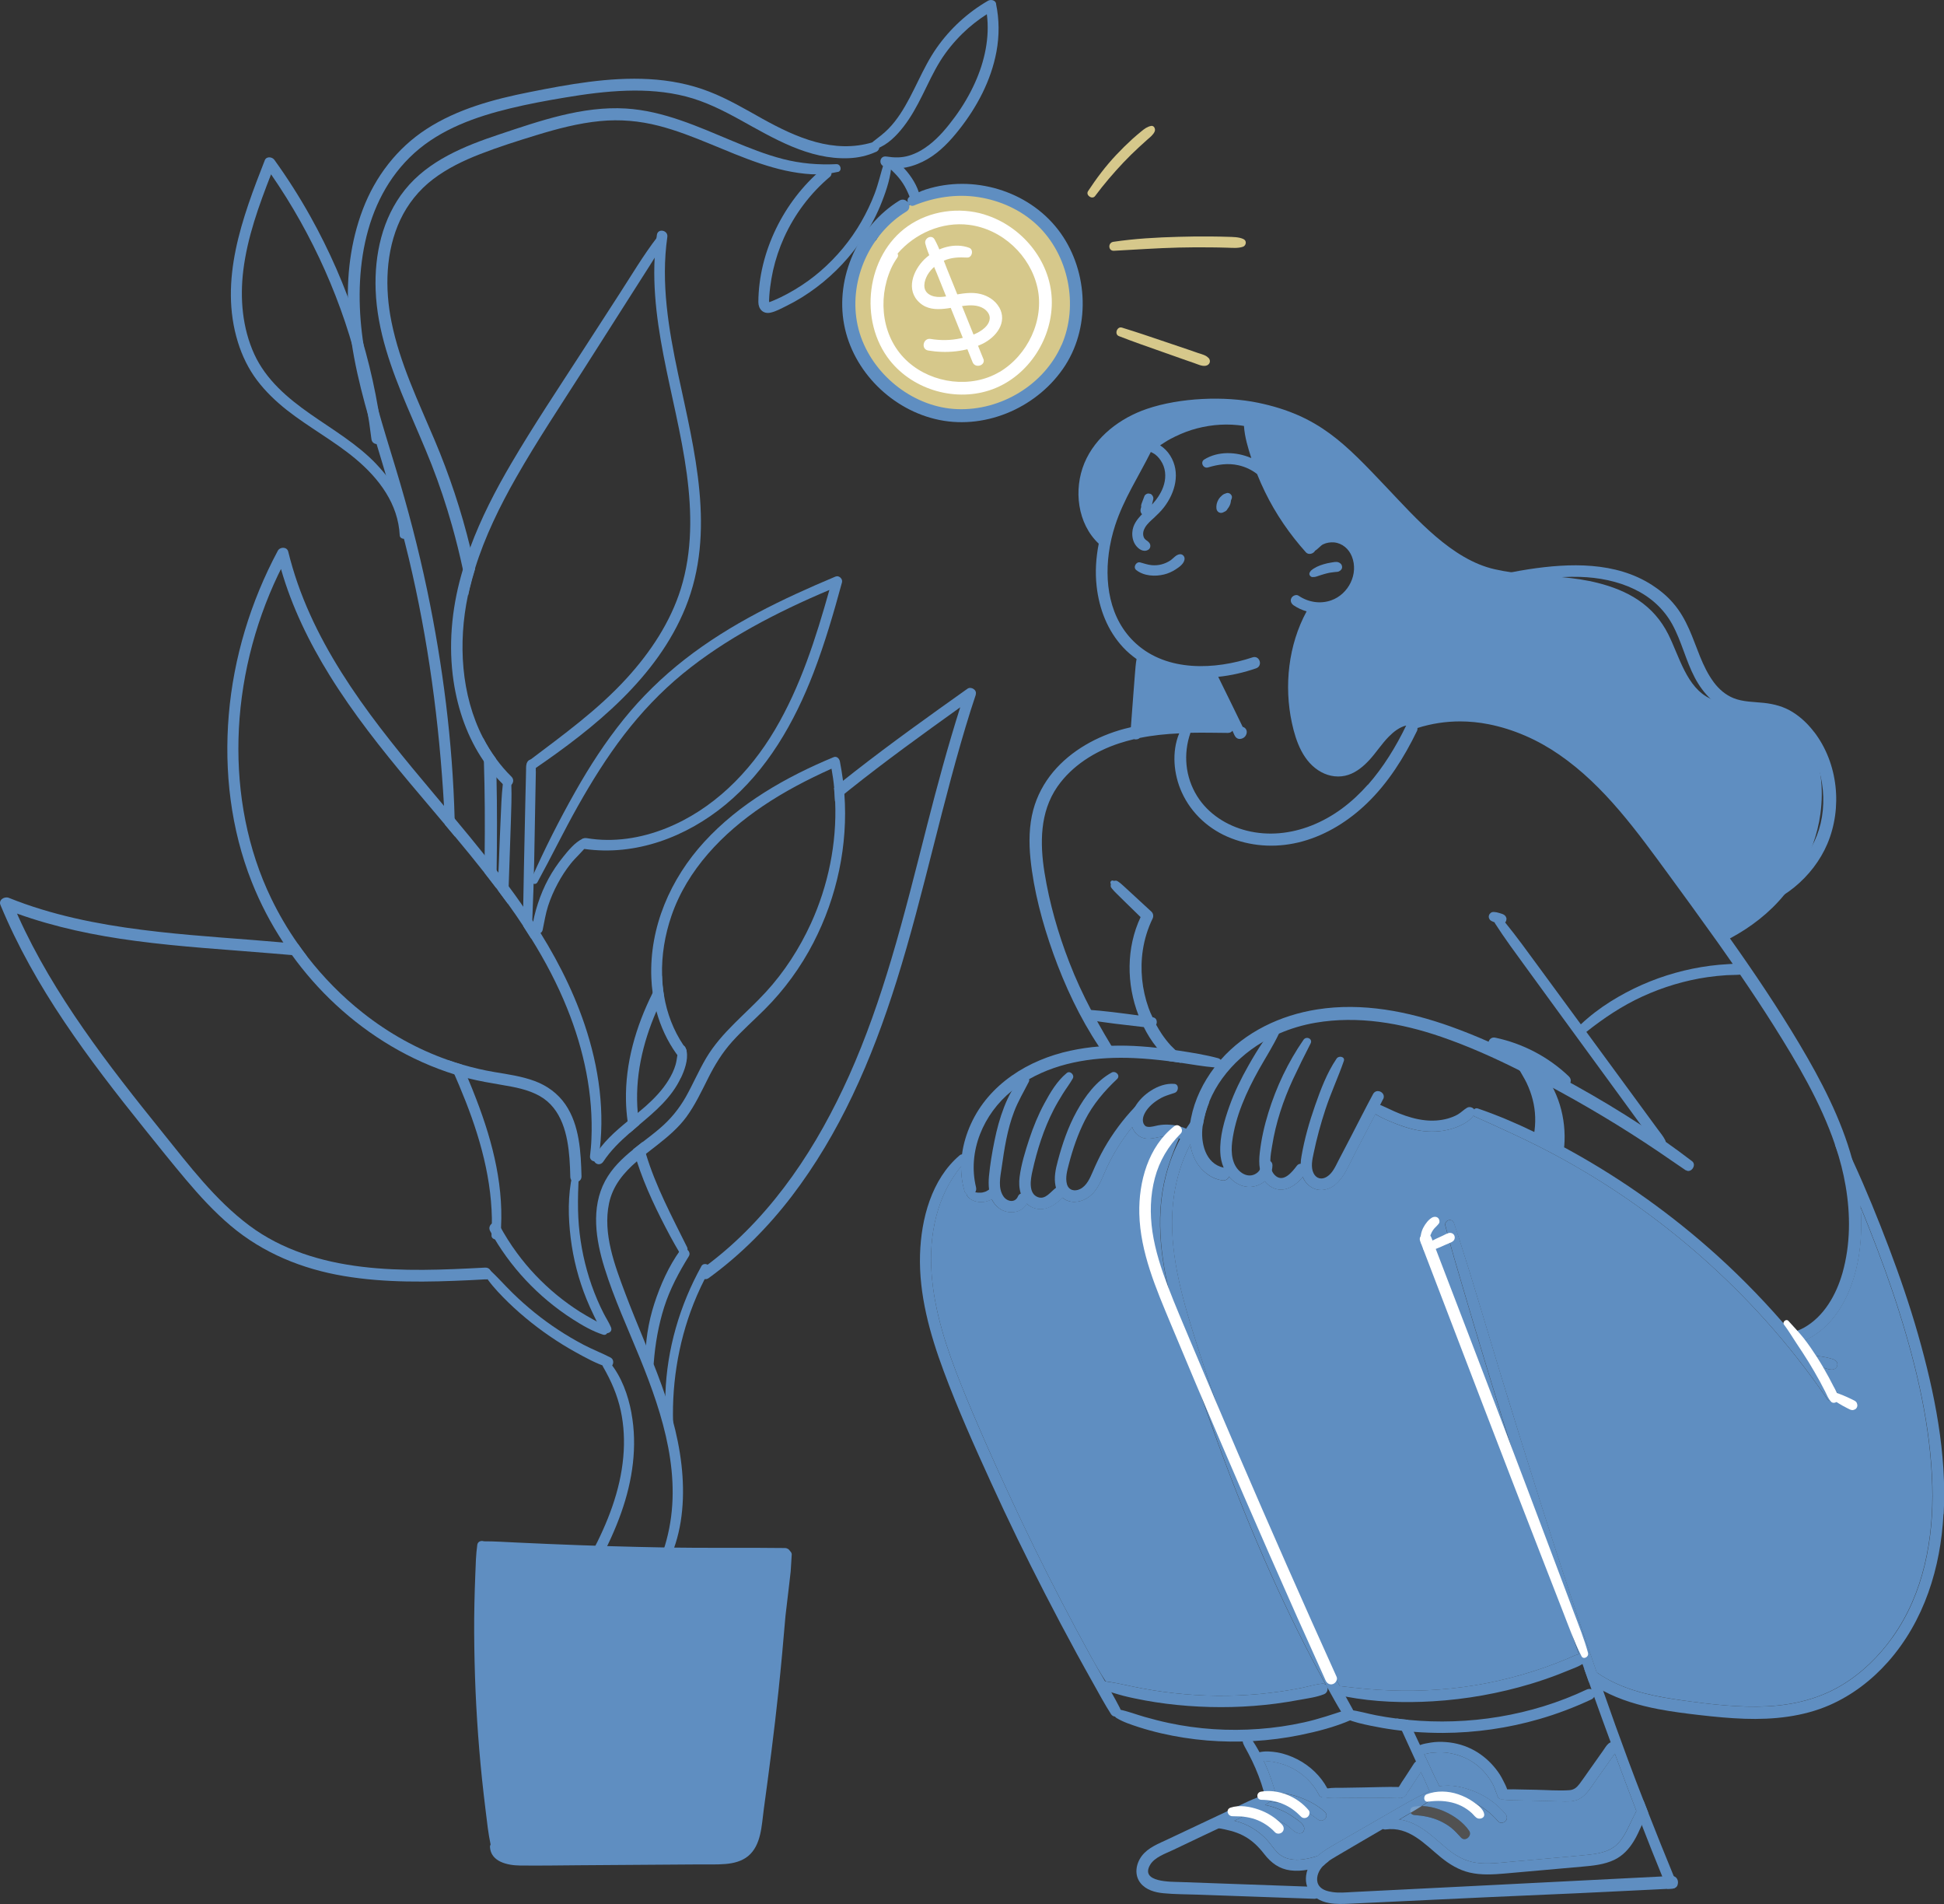 <?xml version="1.0" encoding="UTF-8"?>
<svg id="Layer_2" data-name="Layer 2" xmlns="http://www.w3.org/2000/svg" viewBox="0 0 303.72 297.4">
  <rect x="0" y="0" width="303.72" height="297.4" fill="#333333" stroke="none"/>
  <defs>
    <style>
      .cls-1 {
        fill: #5f8ec1;
      }

      .cls-2 {
        fill: #d6c88b;
      }

      .cls-3 {
        opacity: .15;
      }

      .cls-3, .cls-4 {
        fill: #fff;
      }
    </style>
  </defs>
  <g id="_Layer_" data-name="&amp;lt;Layer&amp;gt;">
    <g>
      <g>
        <path class="cls-1" d="M263.39,182.81c-.72-.5-1.45-.98-2.17-1.48-5.61-3.9-11.43-7.49-17.43-10.77-.38-.21-.77-.42-1.15-.62-1.73-.93-3.48-1.86-5.25-2.74-3.98-2-8.06-3.82-12.25-5.26-6.28-2.15-12.99-3.32-19.6-2.19-1.98.34-3.91.91-5.74,1.71-.87.38-1.71.81-2.53,1.3-2.44,1.45-4.61,3.35-6.31,5.69-.81,1.11-1.49,2.32-2.02,3.6-.47,1.16-.82,2.37-1.01,3.61-.02.09-.03.18-.04.27-.34,2.52.42,5.85,3.27,6.45.06.01.13.03.19.03.75.12.92.85.67,1.39-.18.37-.56.66-1.08.57-.71-.11-1.41-.37-2.02-.77-1.77-1.16-2.67-2.92-2.97-4.86-.04-.28-.08-.56-.09-.84-.03-.42-.04-.84-.02-1.26.02-.46.06-.92.13-1.37.03-.21.07-.42.11-.62.57-2.9,1.9-5.6,3.68-7.94.32-.42.64-.8.97-1.18,3.86-4.37,9.33-6.96,15.07-7.86,7.05-1.11,14.19.3,20.84,2.67,2,.72,3.97,1.51,5.92,2.37,4.36,1.91,8.61,4.11,12.77,6.41.28.16.56.31.84.46,3.47,1.93,6.89,3.98,10.22,6.16,1.29.84,2.57,1.71,3.83,2.6,1.4.99,2.78,2,4.14,3.04.77.59-.18,1.95-.97,1.4Z"/>
        <path class="cls-1" d="M200,161.05c-.06.14-.12.28-.19.41-.91,1.93-2.07,3.72-3.12,5.59-1.95,3.5-3.67,7.27-4.18,11.28-.22,1.71-.06,3.81,1.51,4.88.59.4,1.32.54,1.98.23.35-.16.68-.43.86-.79.08-.16.12-.33.13-.51,0-.85.97-1.13,1.49-.77.19.13.33.35.32.67,0,.27-.04.52-.1.77-.17.68-.56,1.27-1.08,1.7-.96.82-2.35,1.13-3.62.69-.8-.28-1.45-.77-1.96-1.38-.36-.42-.64-.91-.86-1.42-.32-.76-.5-1.58-.53-2.4-.11-2.44.62-4.95,1.43-7.22.78-2.2,1.82-4.31,2.97-6.34.71-1.25,1.44-2.48,2.25-3.66.56-.81,1.15-1.6,1.8-2.35.43-.5,1.18.08.93.64Z"/>
        <path class="cls-1" d="M198.75,178.97c-.11.67-.28,1.55-.28,2.39,0,.51.06,1,.22,1.44.14.37.36.68.68.93,1.27.95,2.58-.77,3.25-1.65.16-.21.36-.29.57-.3.62-.03,1.29.68.89,1.31-.16.26-.34.52-.55.77-1.17,1.43-2.99,2.58-4.8,1.61-.47-.25-.84-.58-1.12-.96-.4-.54-.64-1.18-.76-1.85-.16-.85-.13-1.76-.03-2.61.24-2.12.71-4.21,1.34-6.24,1.25-4.05,3.07-7.89,5.49-11.39.44-.64,1.49-.17,1.11.57-.95,1.84-1.87,3.71-2.75,5.59-1.53,3.31-2.69,6.79-3.26,10.4Z"/>
        <path class="cls-1" d="M216.08,171.69c-.15.31-.3.61-.46.91-.24.48-.48.96-.73,1.44-1.1,2.15-2.24,4.28-3.35,6.43-1.08,2.09-2.24,5.31-5.05,5.41-1.18.04-2.23-.65-2.78-1.68-.06-.11-.12-.23-.16-.34-.28-.66-.36-1.36-.34-2.07.01-.42.06-.84.14-1.26.46-2.65,1.21-5.28,2.1-7.82.89-2.54,1.86-5.14,3.38-7.37.34-.5,1.36-.3,1.12.39-.88,2.54-2.02,4.97-2.86,7.52-.74,2.25-1.37,4.54-1.85,6.86-.21,1-.49,2.17-.02,3.14.43.87,1.29,1.06,2.09.55.89-.56,1.34-1.62,1.8-2.52.59-1.14,1.19-2.29,1.79-3.43,1.21-2.32,2.38-4.66,3.62-6.96.54-1,2.08-.22,1.58.8Z"/>
        <path class="cls-1" d="M230.34,174.1c-.03.06-.07.11-.11.16-.74,1.03-2.23,1.7-3.38,2.05-1.33.4-2.72.51-4.09.4-1.54-.12-3.02-.56-4.46-1.1-1.15-.44-2.33-.94-3.41-1.58-.32-.19-.63-.38-.93-.6-.57-.4-.03-1.44.62-1.23.35.11.7.25,1.04.38,1.01.42,1.98.94,3,1.34,1.28.51,2.62.91,4,1.06,1.18.13,2.41.06,3.56-.26.55-.16,1.09-.36,1.59-.65.51-.3.92-.74,1.43-1.04.38-.22.87-.07,1.11.24.18.22.23.51.05.81Z"/>
        <path class="cls-1" d="M210.03,268.13c-.06-.06-.11-.12-.16-.2-.12-.19-.24-.39-.35-.59-.35-.57-.68-1.15-1.01-1.73-.37-.65-.73-1.3-1.09-1.95-.1-.18-.2-.35-.29-.53-3.08-5.61-5.91-11.37-8.53-17.2-3-6.67-5.72-13.46-8.23-20.33-1.25-3.44-2.46-6.89-3.62-10.36-1.19-3.54-2.37-7.09-3.36-10.69-1.86-6.75-3.02-13.99-1.24-20.89.51-1.98,1.25-3.95,2.22-5.77.29-.54.6-1.07.94-1.59.22-.34.45-.68.68-1,.86-1.19,1.86-2.28,2.97-3.24-.47,1.16-.82,2.37-1.01,3.61-.75.97-1.41,2.01-1.98,3.09-1.29,2.47-2.13,5.2-2.54,7.95-1.05,7.09.77,14.29,2.85,21.03,2.13,6.85,4.49,13.65,7,20.37,2.51,6.69,5.22,13.31,8.2,19.8,1.49,3.25,3.06,6.47,4.7,9.64,1.02,1.97,2.08,3.9,3.16,5.83.31.55.61,1.1.92,1.65.36.65.72,1.31,1.08,1.96.03.06.06.11.07.16.16.92-.8,1.53-1.38.99Z"/>
        <path class="cls-1" d="M248.6,265.46c-2.61,1.22-5.31,2.25-8.08,3.05-4.89,1.42-9.98,2.15-15.07,2.17-1.52,0-3.05-.05-4.57-.17-.62-.04-1.24-.1-1.86-.17-.37-.04-.75-.09-1.12-.14-1.27-.17-2.54-.39-3.79-.65-1.26-.27-2.55-.53-3.73-1.06-.83-.38-.3-1.5.5-1.41,1.39.16,2.76.59,4.14.85,1.04.2,2.09.37,3.14.5.31.04.63.08.94.12.3.03.59.06.89.09,9.47.92,19.26-.65,27.87-4.72,1.14-.54,1.86,1.02.73,1.55Z"/>
        <path class="cls-1" d="M262.07,294.48c-.13.28-.39.49-.8.52-.26.01-.51.03-.77.04-.27-.64-.53-1.28-.79-1.92-.03-.06-.05-.12-.07-.18-1.07-2.61-2.11-5.23-3.13-7.87-.29-.73-.57-1.46-.85-2.19-1.14-2.97-2.26-5.95-3.36-8.94-.11-.31-.22-.6-.33-.9s-.22-.61-.33-.91c-.87-2.36-1.73-4.72-2.57-7.08-.15-.4-.29-.8-.43-1.19-.14-.38-.27-.75-.4-1.13l-.72-2.03c-.09-.26-.19-.52-.28-.78-.18-.51-.36-1.03-.54-1.54-.65-1.85-1.28-3.68-1.91-5.53-2.29-6.77-4.52-13.56-6.67-20.38-2.14-6.79-4.23-13.59-6.29-20.4-1.04-3.42-2.06-6.85-3.07-10.28-1.01-3.43-2.05-6.85-2.93-10.32-.22-.87,1.04-1.3,1.34-.43.3.85.58,1.71.85,2.57,2.18,6.77,4.17,13.61,6.24,20.41,2.08,6.84,4.21,13.67,6.37,20.48,2.16,6.81,4.37,13.61,6.67,20.38.72,2.12,1.44,4.23,2.17,6.34.33.96.67,1.92,1,2.88,1.27,3.64,2.57,7.27,3.92,10.89.77,2.07,1.56,4.15,2.37,6.21.25.65.5,1.3.76,1.95,1.3,3.32,2.63,6.63,3.99,9.93.19.47.38.94.58,1.4Z"/>
        <path class="cls-1" d="M225.08,279.84c.02.2-.05.37-.17.51-.16.18-.39.28-.62.28-.17,0-.32-.06-.46-.19-.19-.19-.34-.41-.47-.65-.28-.5-.48-1.08-.71-1.58-.22-.46-.43-.93-.65-1.39-.14-.31-.29-.62-.43-.93-.12-.25-.23-.5-.35-.76-.59-1.27-1.17-2.54-1.74-3.8-.15-.33-.3-.66-.45-.99-.29-.64-.58-1.27-.87-1.92.31.04.63.08.94.12.3.03.59.06.89.09.3.62.59,1.25.89,1.88.36.77.66,1.41.97,2.06.22.48.44.95.66,1.43.19.39.37.78.55,1.18.36.77.71,1.55,1.08,2.32.22.47.53.99.73,1.52.11.28.19.55.21.83Z"/>
        <path class="cls-1" d="M224.65,279.51c-.28,0-.25.43.02.43s.25-.43-.02-.43Z"/>
        <path class="cls-1" d="M262.07,294.48c-.13.28-.39.49-.8.52-.26.01-.51.03-.77.04-6.33.3-12.66.64-18.99.9-5.8.24-11.6.52-17.4.79-2.94.14-5.87.28-8.81.42-1.43.07-2.86.13-4.3.2-1.11.05-2.22.1-3.32-.09-.72-.12-1.4-.38-1.97-.75-.69-.45-1.23-1.07-1.49-1.85-.18-.5-.24-1.07-.16-1.7.04-.33.12-.63.22-.92.31-.85.87-1.55,1.55-2.14.93-.83,2.08-1.46,3.12-2.06,2.52-1.45,5.04-2.9,7.57-4.36,2.25-1.29,4.47-2.64,6.83-3.71.27-.12.55-.25.82-.36.27-.07.41-.02.51.09.09.09.14.21.15.34.02.17-.03.35-.16.47-.17.14-.28.22-.4.31-.7.52-1.42,1.01-2.14,1.47-.57.37-1.15.72-1.73,1.06-.59.35-1.18.69-1.76,1.04-.65.37-1.31.75-1.96,1.13-.2.12-.41.24-.61.36-2.41,1.41-4.83,2.81-7.23,4.23-.43.26-.89.52-1.31.83-.28.2-.55.43-.79.68-.17.18-.33.37-.46.57-.51.77-.76,1.89-.12,2.66.49.59,1.3.78,2.02.89,1.01.15,2.03.06,3.04,0,5.55-.28,11.1-.55,16.65-.83,10.61-.52,21.22-1.09,31.84-1.61.48-.03.97-.05,1.45-.07.12,0,.23,0,.33.03.6.17.81.9.58,1.4Z"/>
        <path class="cls-1" d="M285.44,218.46c-2.95-4.31-6.18-8.43-9.68-12.31-6.21-6.9-13.21-13.07-20.82-18.39-3.81-2.66-7.78-5.09-11.87-7.3-4.11-2.21-8.37-4.13-12.63-6.04-.09-.04-.15-.09-.21-.15-.24-.27-.17-.72.06-.97.14-.16.35-.24.59-.16,3.01,1.03,5.95,2.28,8.82,3.67,1.57.76,3.12,1.56,4.65,2.39.34.18.68.37,1.01.55,8.24,4.55,15.96,10.07,22.94,16.38,4.12,3.73,7.98,7.74,11.56,11.99.44.52.87,1.04,1.3,1.57.7.86,1.39,1.72,2.06,2.6.28.36.55.71.82,1.08,1.02,1.35,2,2.72,2.95,4.1.67.98-.88,1.98-1.55.99Z"/>
        <path class="cls-1" d="M287.04,213.39c-.09.27-.3.43-.56.49-.13.05-.22.06-.3.05-.11,0-.22-.01-.32-.03-.1-.02-.2-.05-.3-.07-.22-.06-.43-.11-.65-.18-.27-.08-.53-.16-.8-.26-.15-.05-.22-.08-.28-.11-.07-.03-.15-.08-.22-.13-.35-.18-.48-.49-.43-.77.12-.33.37-.53.6-.52.24-.02.3-.02.34-.02.16,0,.32.03.48.05.22.03.44.07.66.12.23.05.45.1.68.16.16.04.31.09.46.14.17.06.28.17.43.27.24.17.29.55.2.81Z"/>
        <path class="cls-1" d="M303.64,236.5c-.44,8.39-3.01,16.67-8.64,23.05-2.54,2.87-5.63,5.24-9.14,6.78-4.16,1.82-8.78,2.29-13.27,2.14-2.36-.08-4.72-.31-7.07-.58-2.16-.25-4.31-.52-6.45-.93-2.98-.57-5.93-1.43-8.6-2.85-.77-.4-1.52-.86-2.23-1.37l-.72-2.03c.37-.32.91-.28,1.29.03.22.17.44.34.66.49.56.4,1.14.76,1.75,1.09,3.56,1.95,7.61,2.73,11.6,3.28,4.4.61,8.87,1.15,13.32.93,4.11-.21,8.12-1.19,11.66-3.33,3.13-1.89,5.77-4.49,7.89-7.46,4.87-6.82,6.44-15.37,6.22-23.61-.25-9.24-2.4-18.41-5.17-27.2-1.39-4.42-2.99-8.78-4.7-13.09-.43-1.1-.88-2.19-1.33-3.28-1.3-3.12-2.66-6.22-3.89-9.38-.03-.07-.06-.14-.08-.21-.02-.05-.03-.1-.04-.15-.1-.7,1.01-1.17,1.36-.47.46.93.91,1.87,1.35,2.82.06.12.11.24.17.36,2.01,4.37,3.82,8.84,5.53,13.34,1.69,4.46,3.24,8.97,4.55,13.55,2.58,9.05,4.52,18.61,4.01,28.07Z"/>
        <path class="cls-1" d="M189.98,166.75c-.07,0-.14-.01-.22-.02-1.76-.15-3.5-.46-5.25-.72-.35-.06-.71-.11-1.06-.15-.26-.03-.52-.07-.78-.1-1.83-.23-3.67-.41-5.51-.49-5.61-.25-11.48.5-16.39,3.3-.81.46-1.59.98-2.35,1.56-.12.09-.25.19-.37.29-4.39,3.57-6.92,9.41-5.56,15.03.07.31.01.57-.12.77-.29.45-.95.62-1.37.31-.14-.11-.26-.27-.32-.49-.37-1.26-.54-2.56-.52-3.86,0-.63.05-1.26.14-1.88.22-1.64.71-3.25,1.39-4.74,2.84-6.25,9-10.03,15.53-11.44,1.48-.32,2.97-.54,4.47-.66.65-.06,1.3-.09,1.95-.11,1.52-.05,3.05-.02,4.58.09.85.06,1.7.13,2.54.23.96.1,1.92.22,2.88.36.2.03.41.06.61.09,2.02.31,4.05.63,6.03,1.16.21.06.35.16.45.28.35.46,0,1.26-.75,1.2Z"/>
        <path class="cls-1" d="M178.65,174.06c-.62.65-1.2,1.31-1.76,2-1.56,1.93-2.88,4.03-3.94,6.28-.62,1.33-1.08,2.78-2.05,3.91-.85,1-2.2,1.65-3.52,1.46-.54-.08-1.01-.31-1.4-.64-.47-.4-.82-.95-1-1.56-.03-.09-.05-.18-.07-.27-.27-1.3.01-2.61.35-3.88.71-2.69,1.62-5.35,2.97-7.79,1.32-2.38,3.03-4.7,5.45-6.04.62-.34,1.42.46.85,1.01-2.01,1.9-3.76,3.95-5.02,6.43-1.12,2.2-1.91,4.53-2.53,6.91-.25.97-.56,2.07-.29,3.07.26.97,1.2,1.2,2.05.78,1.05-.51,1.55-1.71,1.99-2.72.53-1.23,1.1-2.44,1.76-3.61,1.33-2.34,2.95-4.53,4.81-6.48.84-.87,2.13.3,1.35,1.12Z"/>
        <path class="cls-1" d="M185.87,177.92c-.07.07-.16.12-.27.16-.45.17-.83-.04-1.25-.2-.43-.16-.75-.24-1.06-.29-.67-.12-1.36-.12-2.04,0-.73.13-1.43.34-2.18.26-.71-.08-1.31-.44-1.74-.99-.2-.25-.34-.51-.44-.8-.34-.94-.17-2.04.3-2.94.03-.06.07-.12.11-.19.6-1.05,1.52-1.95,2.54-2.59,1.06-.68,2.36-1.15,3.63-1.04.77.06.69,1.17.08,1.39-.57.21-1.15.36-1.71.6-.5.22-.98.52-1.42.84-.72.54-1.45,1.31-1.75,2.17-.15.43-.16.86,0,1.22.04.09.15.24.25.33.03.03.03.04.14.09.09.03.17.06.26.07.53.06,1.09-.13,1.61-.23.6-.11,1.21-.15,1.82-.1.57.04,1.14.12,1.68.3.26.08.57.17.86.3.21.09.4.21.56.36.12.12.21.27.25.44.08.32,0,.62-.23.82Z"/>
        <path class="cls-1" d="M161.29,182.97c-.26,1.18-.68,3.44.86,4.02,1.18.44,1.94-.8,2.84-1.47.26-.19.53-.34.83-.38.35-.05.71.3.72.65,0,.46-.22.9-.55,1.3-.43.51-1.04.94-1.52,1.23-.92.55-1.99.75-3.01.36-.4-.15-.74-.38-1.03-.65-.45-.43-.75-.97-.94-1.57-.27-.84-.31-1.79-.19-2.64.26-1.99.88-4,1.51-5.91.63-1.9,1.39-3.77,2.35-5.54.91-1.7,2-3.54,3.51-4.77.52-.42,1.24.31.94.85-.47.84-1.07,1.61-1.58,2.43-.49.8-.98,1.61-1.41,2.45-1.56,3.04-2.6,6.32-3.33,9.65Z"/>
        <path class="cls-1" d="M156.49,182.41c-.21,1.43-.6,3.16.28,4.46.56.83,1.82,1.08,2.27,0,.1-.23.26-.37.45-.43.56-.18,1.31.3,1.15.99-.05.22-.12.41-.21.59-.77,1.53-2.98,1.73-4.33.72-.52-.38-.88-.87-1.14-1.41-.22-.47-.36-.99-.43-1.52-.09-.69-.08-1.39-.02-2.07.18-1.86.49-3.74.87-5.57.36-1.79.84-3.56,1.5-5.26.33-.84.71-1.69,1.18-2.49.46-.78,1.02-1.51,1.7-2.1.36-.31.91-.13,1.02.25.04.12.03.27-.05.42-.78,1.54-1.66,3-2.28,4.62-1.08,2.81-1.54,5.84-1.96,8.8Z"/>
        <path class="cls-1" d="M155.68,186.53c-.09.37-.39.61-.72.8-.16.09-.31.16-.46.22-.36.14-.75.22-1.13.23-.45.01-.85-.06-1.27-.22-.2-.07-.37-.19-.55-.31-.11-.09-.2-.18-.22-.2-.05-.05-.1-.1-.14-.15-.1-.11-.16-.23-.16-.36,0-.1.03-.21.09-.31.14-.21.42-.28.65-.17.22.07.28.09.34.11.1.02.2.04.29.06.22.04.29.05.36.06.38.01.46.01.53,0,.07,0,.15-.01.22-.03.25-.06.39-.1.53-.16.13-.07.2-.1.26-.15.08-.05.16-.11.24-.15.12-.07.25-.12.4-.13.44-.03.86.42.74.86Z"/>
        <path class="cls-1" d="M174.19,268.12c-.23-.01-.45-.13-.62-.39-1-1.55-1.86-3.18-2.77-4.79-.87-1.55-1.73-3.09-2.58-4.65-1.7-3.12-3.36-6.25-4.98-9.41-2.94-5.71-5.76-11.48-8.42-17.33-2.61-5.72-5.2-11.5-7.39-17.4-2.16-5.8-3.88-11.96-3.69-18.2.17-5.55,1.79-11.75,6.18-15.48.12-.11.26-.16.4-.17.55-.06,1.06.55.58,1.07-.25.27-.49.54-.72.81-3.81,4.6-5.05,10.71-4.64,16.6.42,6.11,2.4,11.99,4.67,17.64,2.3,5.74,4.83,11.39,7.43,17,2.63,5.69,5.39,11.33,8.29,16.9,1.45,2.78,2.93,5.55,4.44,8.3.74,1.35,1.52,2.68,2.29,4.01.32.57.65,1.13.97,1.7.47.83.93,1.66,1.36,2.51.04.08.07.16.09.24.12.57-.37,1.06-.87,1.05Z"/>
        <path class="cls-1" d="M210.51,267.01c-2.26.75-4.49,1.52-6.82,2.03-2.3.51-4.65.85-7,1.02-4.73.35-9.49.05-14.12-.94-1.27-.27-2.53-.6-3.77-.95-1.3-.37-2.57-.87-3.9-1.14-.81-.16-1.12.91-.46,1.32,1.07.65,2.27,1.03,3.45,1.42,1.15.37,2.31.69,3.48.96,2.37.55,4.79.93,7.22,1.13,4.87.4,9.76.12,14.55-.85,2.67-.55,5.41-1.25,7.91-2.34,1-.44.54-2.01-.54-1.65Z"/>
        <path class="cls-1" d="M199.28,280.79c-.08.45-.45.62-.8.58-.29-.03-.57-.19-.67-.46-.1-.17-.16-.34-.21-.51-.06-.2-.1-.4-.16-.59-.12-.41-.25-.82-.38-1.23-.27-.81-.58-1.61-.92-2.4-.33-.77-.7-1.53-1.09-2.27-.2-.38-.41-.75-.61-1.13-.14-.28-.26-.5-.28-.76-.01-.13,0-.27.06-.43.09-.25.27-.37.53-.34.49.05.73.34.99.71.32.48.54.85.75,1.22.1.18.19.35.29.52.24.44.46.9.67,1.35.09.18.16.36.25.54.37.83.7,1.68.99,2.54.14.4.27.81.39,1.23.06.23.14.46.19.69.05.24.08.48.03.74Z"/>
        <path class="cls-1" d="M206.26,295.59c.02.36-.21.76-.54.92-.11.05-.22.08-.35.08-4.23-.15-8.45-.3-12.68-.45-1.88-.06-3.76-.13-5.64-.2-1.76-.06-3.54-.05-5.29-.22-1.3-.12-2.7-.51-3.56-1.57-1.03-1.28-.74-3.02.19-4.26.99-1.31,2.64-1.92,4.07-2.6l5.11-2.41c1.7-.81,3.41-1.62,5.11-2.41,1.59-.73,3.21-1.61,4.91-2.07.09-.03.19-.05.29-.07.05-.01.1-.02.15-.02.57-.02.86.66.44,1.06-.31.24-.56.41-.82.58-.63.4-1.3.76-1.98,1.09-.84.42-1.7.8-2.52,1.21-.11.05-.21.1-.32.16-.81.4-1.63.79-2.45,1.18l-2.43,1.15c-1.54.74-3.08,1.47-4.62,2.2-1.23.59-2.95,1.14-3.66,2.38-1.55,2.72,3.3,2.6,4.7,2.65,6.62.24,13.24.47,19.85.71.34.01.68.03,1.03.04.51.02.97.34,1,.89Z"/>
        <path class="cls-1" d="M235.59,280.2c-.02.8-1.02,1.19-1.49.49-.06-.09-.11-.18-.16-.27-.25-.48-.37-1.05-.61-1.52-.28-.56-.62-1.09-1-1.58-.73-.96-1.67-1.78-2.72-2.37-1.21-.69-2.56-1.1-3.95-1.21-.65-.05-1.31-.03-1.95.04-.4.04-.8.15-1.2.24-.31.07-.62.12-.92.12-.69,0-.91-.8-.39-1.21.19-.15.41-.26.65-.35.53-.21,1.16-.3,1.68-.39.78-.13,1.57-.14,2.36-.08,1.57.11,3.12.56,4.49,1.33,1.3.73,2.42,1.72,3.34,2.89.44.56.82,1.15,1.13,1.79.2.4.47.89.62,1.37.08.24.13.48.12.71Z"/>
        <path class="cls-1" d="M252.69,273.28c-.09.24-.23.45-.39.66-.15.21-.31.4-.44.6-.28.4-.57.81-.86,1.21-.53.75-1.07,1.5-1.6,2.25-.96,1.35-1.82,3.01-3.6,3.32-.88.15-1.8.06-2.69.04-.96-.03-1.91-.05-2.87-.07-.92-.02-1.84-.04-2.76-.06-.98-.02-2,0-2.96-.18-.38-.08-.56-.34-.58-.62-.03-.37.23-.79.68-.86.28-.04.56-.06.84-.07.64-.03,1.29,0,1.92.01.85.02,1.7.03,2.54.05,1.73.03,3.49.18,5.21.07.75-.04,1.18-.39,1.63-.97.5-.65.96-1.35,1.44-2.02.49-.69.98-1.39,1.47-2.08.27-.38.53-.75.8-1.13.26-.37.5-.8.84-1.09.11-.09.22-.15.33-.19.66-.23,1.36.37,1.05,1.14Z"/>
        <path class="cls-1" d="M235.22,284.45c-.27.29-.87.39-1.15.05-1.15-1.35-2.57-2.41-4.2-3.12-1.6-.7-3.25-.84-4.96-1.03-.06,0-.11-.01-.17-.02-.46-.1-.61-.59-.46-.94.06-.16.2-.29.39-.34.06-.01.13-.03.2-.04,1.87-.34,3.87.14,5.6.85,1.81.74,3.44,1.93,4.7,3.42.29.34.38.8.05,1.16Z"/>
        <path class="cls-3" d="M228.29,287.04c-.49-.54-.96-1.08-1.55-1.54-.53-.42-1.11-.77-1.72-1.05-1.25-.59-2.64-.85-4.01-.94-.28-.02-.48-.16-.59-.34-.21-.36-.06-.89.51-.98.4-.06.81-.09,1.22-.08,1.23.02,2.45.36,3.56.85,1.45.65,2.93,1.69,3.83,3.02.52.77-.62,1.75-1.26,1.06Z"/>
        <path class="cls-1" d="M255.66,282.89c-.43.8-.81,1.64-1.21,2.44-.52,1.07-1.1,2.17-2.02,2.95-1.22,1.04-2.89,1.29-4.43,1.45-3.94.4-7.89.71-11.84,1.07-1.8.16-3.67.42-5.48.17-1.74-.24-3.19-1.05-4.53-2.14-1.47-1.2-2.82-2.56-4.47-3.52-.91-.53-1.96-.96-3.03-1.1.59-.34,1.18-.68,1.76-1.04.1.19.3.32.59.34,1.37.09,2.76.35,4.01.94.61.29,1.2.63,1.72,1.05.58.46,1.05,1,1.55,1.54.64.69,1.77-.29,1.26-1.06-.9-1.33-2.38-2.37-3.83-3.02-1.11-.49-2.34-.83-3.56-.85.73-.47,1.44-.96,2.14-1.47.24,0,.47-.1.62-.28,1.71.19,3.36.33,4.96,1.03,1.62.71,3.05,1.77,4.2,3.12.28.34.88.24,1.15-.05.33-.36.24-.82-.05-1.16-1.26-1.49-2.89-2.68-4.7-3.42-1.73-.71-3.73-1.2-5.6-.85-.2-.53-.51-1.04-.73-1.52-.36-.77-.72-1.55-1.08-2.32-.18-.39-.36-.78-.55-1.18.4-.09.8-.19,1.2-.24.65-.06,1.3-.09,1.95-.04,1.39.12,2.74.53,3.95,1.21,1.05.59,1.99,1.42,2.72,2.37.38.49.72,1.02,1,1.58.24.48.36,1.04.61,1.52.01.28.19.55.58.62.96.19,1.98.16,2.96.18.92.02,1.84.04,2.76.06.96.02,1.91.04,2.87.07.89.02,1.81.11,2.69-.04,1.78-.31,2.65-1.97,3.6-3.32.53-.75,1.06-1.5,1.6-2.25.28-.4.57-.8.86-1.21.14-.2.3-.39.44-.59,1.1,2.99,2.22,5.97,3.36,8.94Z"/>
        <path class="cls-1" d="M257.5,283.15c-.37.6-.69,1.26-.99,1.92-.4.88-.79,1.77-1.27,2.54-.75,1.22-1.71,2.26-3.02,2.89-1.57.75-3.32.92-5.04,1.07-4.02.36-8.04.72-12.06,1.07-1.83.16-3.72.27-5.52-.15-1.7-.4-3.16-1.3-4.49-2.38-2.56-2.09-4.98-4.86-8.63-4.35-.16.02-.29,0-.39-.07-.41-.24-.37-1.01.15-1.22.78-.31,1.61-.37,2.42-.27,1.07.14,2.12.57,3.03,1.1,1.65.96,3,2.32,4.47,3.52,1.35,1.1,2.79,1.91,4.53,2.14,1.81.25,3.67,0,5.48-.17,3.94-.36,7.89-.67,11.84-1.07,1.54-.16,3.21-.4,4.43-1.45.92-.78,1.5-1.88,2.02-2.95.4-.81.77-1.65,1.21-2.44.32-.59.68-1.17,1.09-1.68.25.65.5,1.3.76,1.95Z"/>
        <path class="cls-1" d="M207.54,290.75c-.28.2-.55.43-.79.68-.8.25-1.62.47-2.45.62-.89.16-1.79.22-2.71.1-1.73-.23-2.99-1.16-4.04-2.51-.95-1.23-2-2.26-3.39-2.96-1.18-.6-2.47-.89-3.76-1.11-.22-.03-.43-.07-.65-.1-.56-.08-.65-1.02-.06-1.14,1.04-.22,2.12-.18,3.16.07,1.96.44,3.82,1.59,5.13,3.03.54.59.97,1.29,1.53,1.86.53.56,1.18.91,1.94,1.08,1.48.32,2.97-.04,4.4-.46.21-.06.41-.12.61-.18.71-.21,1.18.46,1.09,1.02Z"/>
        <path class="cls-1" d="M207.23,280.65c-.07.04-.14.08-.23.1-.33.08-.74-.03-.9-.34-.91-1.77-2.34-3.21-4.09-4.15-.88-.47-1.81-.79-2.78-.99-.59-.12-1.19-.16-1.79-.22-.39-.03-.78-.07-1.17-.14-.56-.1-.51-.82-.06-1.02.18-.08.36-.14.55-.19.89-.22,1.89-.12,2.78.02,1.11.19,2.2.59,3.19,1.1,1.95,1.02,3.61,2.58,4.64,4.52.03.06.06.11.09.17.2.39.16.87-.25,1.13Z"/>
        <path class="cls-1" d="M219.78,280.14c-.04.26-.21.49-.51.57-.06.02-.13.03-.21.04-.2.01-.4.02-.6.03-1.83.08-3.67.03-5.49.05-1.03,0-2.07.02-3.1.02-.93,0-1.95.1-2.87-.1-.69-.16-.82-1.12-.16-1.29.18-.05.36-.08.54-.11.82-.13,1.69-.09,2.51-.1.99-.02,1.99-.03,2.99-.05,1.88-.02,3.78-.12,5.67-.07.14,0,.28,0,.42,0,.6.02.9.56.82,1.01Z"/>
        <path class="cls-1" d="M222.41,276.21c-.13.2-.26.4-.4.6l-1.06,1.6c-.38.57-.74,1.18-1.17,1.73-.14.18-.28.35-.44.51-.31.25-.62.28-.88.13-.35-.24-.42-.6-.28-.93.1-.25.22-.49.36-.72.29-.52.63-1.01.96-1.5.47-.72.94-1.45,1.41-2.17.09-.14.2-.25.32-.32.23-.15.52-.18.81-.04.38.17.61.76.37,1.13Z"/>
        <path class="cls-1" d="M205.88,284.2c-1.1-.84-2.23-1.57-3.56-2.03-.65-.22-1.31-.37-1.99-.49-.63-.11-1.28-.12-1.9-.28-.07-.02-.13-.03-.2-.05-.24-.07-.38-.25-.43-.44-.06-.22,0-.47.23-.61.04-.03.09-.05.14-.07.35-.12.71-.18,1.08-.19.45-.02.9.03,1.34.09.76.09,1.5.28,2.22.53,1.49.51,3,1.27,4.16,2.35.77.71-.27,1.81-1.08,1.19Z"/>
        <path class="cls-1" d="M223.37,279.78c-2.36,1.07-4.58,2.42-6.83,3.71-2.53,1.46-5.05,2.91-7.57,4.36-1.04.59-2.19,1.23-3.12,2.06-1.43.42-2.93.78-4.4.46-.75-.17-1.4-.52-1.94-1.08-.56-.58-.99-1.27-1.53-1.86-1.31-1.45-3.16-2.59-5.13-3.03.11-.05.21-.1.32-.16.82-.4,1.68-.79,2.52-1.21,1.3.38,2.63.63,3.87,1.22.58.28,1.15.59,1.68.97.59.43,1.25,1.33,2.05,1.12.24-.06.4-.28.46-.51.19-.82-.88-1.46-1.45-1.86-.65-.46-1.33-.88-2.06-1.2-.81-.36-1.69-.68-2.58-.83.26-.16.51-.34.75-.52.65.13,1.3.15,1.93.25.68.12,1.34.27,1.99.49,1.33.46,2.45,1.18,3.56,2.03.81.62,1.86-.47,1.08-1.19-1.16-1.08-2.67-1.83-4.16-2.35-.72-.25-1.46-.44-2.22-.53-.43-.06-.89-.1-1.34-.09-.05-.23-.12-.46-.19-.69-.12-.41-.25-.82-.39-1.23-.29-.86-.62-1.71-.99-2.54-.08-.18-.16-.36-.25-.54.6.05,1.2.09,1.79.22.97.2,1.9.52,2.78.99,1.75.93,3.19,2.38,4.09,4.15.16.31.57.43.9.34.92.2,1.94.1,2.87.1,1.03,0,2.07-.01,3.1-.02,1.83-.02,3.66.03,5.49-.05.26.15.58.12.81-.07.3-.09.47-.31.51-.57.43-.55.79-1.15,1.17-1.73l1.06-1.6c.22.46.43.93.65,1.39.23.49.43,1.08.71,1.58Z"/>
        <path class="cls-1" d="M203.74,285.84c-.06.23-.22.45-.46.51-.8.21-1.46-.69-2.05-1.12-.52-.38-1.1-.69-1.68-.97-1.23-.59-2.56-.84-3.87-1.22-.68-.19-.59-1.01.03-1.11.65-.11,1.3-.09,1.95.02.89.15,1.76.47,2.58.83.73.32,1.41.74,2.06,1.2.57.4,1.64,1.05,1.45,1.86Z"/>
        <path class="cls-1" d="M247.42,259.79c-.06.05-.12.09-.19.13-.58.38-1.27.62-1.9.88-.65.27-1.3.53-1.96.78-1.38.53-2.77,1-4.18,1.43-4.97,1.5-10.13,2.42-15.32,2.73-4.53.27-9.14.12-13.61-.73-.63-.12-1.26-.25-1.88-.4-.87-.2-.59-1.45.27-1.34.23.03.46.06.69.09,2.63.32,5.26.59,7.9.68,5.04.19,10.12-.17,15.07-1.14,2.45-.48,4.88-1.1,7.25-1.86,1.22-.39,2.43-.81,3.62-1.27.6-.23,1.19-.47,1.78-.72.57-.24,1.13-.54,1.73-.68.94-.21,1.47.85.73,1.41Z"/>
        <path class="cls-1" d="M207.12,263.13c-.14-.11-.32-.16-.56-.14-1.12.11-2.24.47-3.35.69-1.07.21-2.14.39-3.22.54-2.21.32-4.44.52-6.67.61-4.4.18-8.78-.11-13.12-.8-1.25-.2-2.5-.43-3.73-.7-.59-.13-1.18-.24-1.76-.37-.65-.14-1.31-.22-1.97-.34-.87-1.34-1.64-2.67-2.38-4.02-1.51-2.75-2.99-5.52-4.44-8.3-2.9-5.57-5.66-11.2-8.29-16.9-2.6-5.61-5.12-11.26-7.43-17-2.26-5.65-4.25-11.53-4.67-17.64-.4-5.89.83-12,4.64-16.6-.02,1.3.15,2.6.52,3.86.06.22.18.38.32.49,0,.13.06.25.16.36.04.05.09.09.14.15.02.03.12.12.13.13.27.2.44.31.64.39.42.15.82.23,1.27.22.38-.01.77-.09,1.13-.23.15-.06.31-.13.46-.22.25.54.62,1.03,1.14,1.41,1.35,1.01,3.56.81,4.33-.72.28.27.62.49,1.03.65,1.02.4,2.09.19,3.01-.36.48-.28,1.08-.71,1.52-1.23.39.33.86.56,1.4.64,1.33.19,2.67-.46,3.52-1.46.97-1.13,1.42-2.58,2.05-3.91,1.06-2.25,2.38-4.36,3.94-6.28.1.28.25.55.44.8.44.55,1.04.91,1.74.99.75.08,1.45-.12,2.18-.26.67-.12,1.36-.12,2.04,0,.31.06.62.13.92.24-.84,1.88-1.57,3.84-2.08,5.82-1.78,6.9-.62,14.14,1.24,20.89.99,3.6,2.17,7.15,3.36,10.69,1.16,3.47,2.36,6.93,3.62,10.36,2.51,6.87,5.23,13.66,8.23,20.33,2.63,5.84,5.45,11.59,8.53,17.2Z"/>
        <path class="cls-1" d="M207.41,263.66c.05.37-.12.8-.54.97-1.18.48-2.56.65-3.81.88-1.25.23-2.5.44-3.76.6-4.55.59-9.13.69-13.7.35-2.26-.17-4.52-.45-6.74-.86-1.11-.21-2.23-.43-3.32-.71-.55-.15-1.1-.3-1.64-.47-.1-.03-.19-.06-.29-.1-.43-.15-.85-.34-1.29-.52-.65-.25-.29-1.2.32-1.18.75.13,1.41.2,2.06.34.59.13,1.18.24,1.76.37,1.24.27,2.48.5,3.73.7,4.34.69,8.73.97,13.12.8,2.23-.09,4.45-.29,6.67-.61,1.08-.16,2.16-.33,3.22-.54,1.11-.22,2.23-.59,3.35-.69.23-.02.42.03.56.14.16.13.26.31.29.52h0Z"/>
        <path class="cls-1" d="M245.12,168.14c-3.19-3.05-7.2-5.15-11.52-6.06-1.01-.21-1.5,1.22-.59,1.7,1.7.89,3.22,2.1,4.48,3.53.33.61.71,1.19,1.01,1.82.4.84.73,1.72.96,2.63.46,1.79.51,3.67.19,5.48-.14.78.72,1.16,1.24.87.28.36.67.62,1.15.69.19.03.36-.01.5-.09.04.14.08.28.12.43.23.82,1.65.81,1.73-.1.36-4.32-.92-8.86-3.82-12.14,1.18.76,2.29,1.64,3.3,2.62.86.83,2.11-.54,1.25-1.37ZM239.46,166.85c-.32-.41-.66-.8-1.01-1.17.6.3,1.18.62,1.74.97-.25-.06-.53.03-.73.2Z"/>
        <g>
          <path class="cls-1" d="M191.6,77.04c-.09.03-.18.05-.27.09-.14.06-.26.13-.37.22-.24.2-.42.4-.59.67-.25.41-.38.94-.32,1.41.03.26.16.48.4.61.24.12.49.09.72-.04.34-.15.44-.24.52-.36.04-.06.09-.13.12-.19.09-.11.17-.22.23-.34.17-.29.26-.62.28-.95.03-.06.05-.13.08-.19.04-.11.08-.22.07-.34,0-.15-.07-.28-.16-.39-.17-.2-.46-.3-.72-.21Z"/>
          <path class="cls-1" d="M205.22,90.13c.08,0,.16,0,.24-.02.04-.01.24-.06.27-.07.07-.02.13-.04.2-.07.15-.05.31-.1.46-.15.3-.09.6-.19.9-.26.13-.03.27-.06.4-.09.03,0,.17-.03.19-.03.07-.01.14-.02.21-.03.16-.02.32-.04.48-.06.2-.02.42-.01.6-.09.3-.13.55-.4.51-.75-.04-.36-.27-.58-.6-.69-.34-.11-.81,0-1.16.06-.37.06-.74.14-1.11.25-.72.21-1.43.51-1.99,1-.05.04-.08.1-.11.16-.14.15-.19.36-.09.56.1.21.35.34.59.28Z"/>
          <g>
            <path class="cls-1" d="M290.76,189.63c-.02-.36-.04-.71-.06-1.07-.19-2.52-.65-4.98-1.3-7.39-1.74-6.4-4.89-12.42-8.27-18.1-3.37-5.66-7.04-11.12-10.85-16.49,3.22-1.72,6.17-3.98,8.47-6.8,1.96-2.42,3.48-5.06,4.48-7.88.56-1.56.96-3.16,1.18-4.78.26-1.91.3-3.9.04-5.85-.34-2.56-1.18-5.02-2.67-7.12-1.26-1.78-2.97-3.22-5.06-3.91-2.49-.82-5.11-.22-7.65-.58-.68-.09-1.3-.28-1.85-.53-3.72-1.7-4.84-6.6-6.59-10.07-1.1-2.19-2.66-3.97-4.69-5.34-1.89-1.27-4.07-2.1-6.28-2.66-1.81-.46-3.66-.72-5.51-.9-2.67-.27-5.33-.39-7.95-.76-.89-.12-1.78-.28-2.66-.48-6.71-1.5-12.28-7.92-16.92-12.8-6.44-6.78-10.53-11.23-20.06-13.21-5.25-1.09-12.23-.8-17.39.96-4.14,1.41-8.03,4.33-9.75,8.46-1.72,4.14-1.1,9.45,2.24,12.59-.43,2.18-.58,4.41-.33,6.64.39,3.53,1.7,6.95,4.15,9.57.63.68,1.34,1.28,2.09,1.81-.15.78-.19,1.59-.26,2.38-.09,1.03-.16,2.06-.24,3.09-.13,1.73-.26,3.45-.39,5.18-.35.08-.71.17-1.06.26-4.2,1.13-8.26,3.36-11.08,6.72-1.45,1.74-2.52,3.74-3.11,5.93-.66,2.46-.69,5.08-.44,7.6.51,5.03,1.86,10.06,3.56,14.82,1.82,5.07,4.15,10.06,7.15,14.56.17.26.35.52.53.78.61.88,1.95.03,1.42-.89-.77-1.27-1.51-2.54-2.22-3.82-.32-.59-.64-1.17-.95-1.76-1.27-2.42-2.43-4.91-3.42-7.48-1.75-4.51-3.1-9.22-3.87-14-.73-4.57-.74-9.43,1.98-13.39,2.28-3.31,5.9-5.57,9.67-6.81.76-.25,1.54-.46,2.32-.65.38.09.71,0,.92-.2,2.02-.41,4.08-.62,6.15-.71-1.2,2.89-.87,6.4.4,9.2,1.52,3.36,4.35,5.9,7.79,7.21,3.56,1.36,7.42,1.47,11.08.46,3.81-1.05,7.25-3.23,10.07-5.95,3.31-3.19,5.8-7.16,7.8-11.28.08-.17.1-.33.09-.48,2.17-.69,4.4-1.03,6.65-1.03,1.48,0,2.97.15,4.45.44,3.96.78,7.74,2.47,11.05,4.76,7.09,4.89,12.21,12.08,17.24,18.94,2.23,3.05,4.46,6.1,6.65,9.18.35.49.69.97,1.04,1.45.73,1.03,1.45,2.07,2.17,3.1-.26.01-.52.03-.77.05-.92.05-1.84.13-2.75.25-1.84.24-3.67.61-5.45,1.11-3.56.99-6.98,2.51-10.11,4.47-1.67,1.05-3.22,2.23-4.65,3.57-2.19-2.98-4.37-5.96-6.56-8.94-1.72-2.34-3.43-4.72-5.27-6.98.1-.1.15-.18.17-.28.05-.15.06-.31.01-.46-.03-.07-.06-.15-.1-.21-.08-.12-.19-.21-.32-.28-.1-.06-.22-.1-.34-.14-.12-.04-.24-.08-.36-.11-.12-.03-.23-.06-.34-.09-.12-.03-.25-.03-.37-.05-.19-.03-.4-.01-.56.1-.14.1-.24.22-.3.38-.05.15-.07.32,0,.48.06.18.19.35.37.43.11.05.21.1.32.15.06.02.12.04.17.06.02.06.04.12.08.18,1.5,2.34,3.17,4.59,4.81,6.84,1.66,2.28,3.33,4.57,4.99,6.85,3.31,4.54,6.62,9.07,9.94,13.61.91,1.24,1.82,2.48,2.72,3.73.12.17.25.34.37.5.34.47.68.93,1.02,1.4.48.66.93,1.37,1.52,1.94.61.6,1.39-.06,1.29-.75,0-.09-.04-.18-.08-.27-.32-.64-.79-1.19-1.21-1.76-.43-.58-.85-1.16-1.27-1.73-.8-1.09-1.61-2.19-2.41-3.29-1.65-2.25-3.3-4.5-4.95-6.75-.83-1.13-1.65-2.26-2.48-3.38,2.71-2.15,5.6-4.08,8.74-5.52,3.23-1.48,6.67-2.52,10.18-3.03,1-.14,2.01-.25,3.01-.31.7-.04,1.4-.02,2.1-.08,1.79,2.62,3.54,5.26,5.23,7.94,3.68,5.86,7.36,12.03,9.6,18.65.04.12.08.24.12.36.65,1.96,1.17,3.96,1.52,6.01.78,4.51.77,9.19-.48,13.62-.96,3.39-2.89,6.84-6.07,8.59-.6.33-1.25.56-1.92.72-.15.04-.3.07-.45.1-1.04.2-.71,2.03.34,1.83.48-.09.95-.21,1.4-.37,3.22-1.09,5.62-3.71,7.15-6.76,2.04-4.05,2.65-8.8,2.45-13.29ZM213.7,122.57c-2.43,2.75-5.35,5.03-8.85,6.4-3.2,1.25-6.67,1.62-10.02.79-3.16-.78-6.07-2.63-7.8-5.41-1.86-2.99-2.19-6.59-1.04-9.89,1.95-.04,3.9,0,5.84.02.34,0,.57-.13.72-.34.1.22.2.45.31.68.16.35.46.63.88.6.53-.04.96-.41,1.04-.96.06-.48-.25-.83-.63-.93-1.26-2.61-2.54-5.2-3.82-7.81,2.02-.21,4.02-.67,5.92-1.33,1.1-.38.55-2.08-.56-1.71-5.87,1.95-13.29,2.28-18.18-2.13-4.24-3.82-5.08-9.78-4.11-15.2.07-.4.15-.79.24-1.18.16-.71.36-1.41.58-2.09,1.33-4.1,3.67-7.66,5.58-11.48.22.11.46.22.65.36.49.37.87.86,1.15,1.4.6,1.16.57,2.53.12,3.74-.38,1.03-1.01,1.92-1.74,2.72.07-.28.14-.55.2-.83.06-.25-.04-.5-.21-.68-.05-.06-.1-.11-.17-.14-.05-.03-.1-.04-.16-.05-.13-.04-.28-.05-.41,0-.17.06-.37.19-.43.37-.15.4-.3.79-.45,1.19-.06.17-.09.32-.05.49-.06.21-.14.43-.11.65.02.2.11.37.24.5-.77.78-1.45,1.67-1.52,2.82-.05.68.1,1.42.5,1.99.44.63,1.24,1.19,1.99.74.34-.2.41-.67.22-.99-.27-.45-.78-.5-.95-1.04-.16-.51-.03-1.01.23-1.45.35-.59.9-1.06,1.41-1.52.54-.5,1.06-1.02,1.52-1.6,1.8-2.32,2.65-5.48.99-8.12-.4-.64-.93-1.17-1.57-1.59.52-.34,1.04-.69,1.58-.98,1.07-.57,2.17-1.05,3.32-1.42,2.31-.72,4.8-1.01,7.21-.76.33.03.66.08.99.13.11,1.7.63,3.43,1.15,5.02-2.37-1.02-5.2-1.11-7.35.22-.68.42-.16,1.47.59,1.24,1.56-.47,3.13-.7,4.74-.34,1.08.24,2.07.71,2.92,1.37.38.95.79,1.88,1.24,2.8,1.67,3.43,3.85,6.6,6.4,9.44.4.44,1.18.22,1.42-.26.49-.29.84-.79,1.26-1,.51-.25,1.14-.35,1.71-.3,1.28.12,2.32,1.02,2.78,2.2,1.08,2.71-.51,5.89-3.23,6.85-1.72.61-3.6.29-5.09-.72-.37-.26-.95,0-1.13.37-.23.45-.01.88.37,1.14.62.42,1.3.73,2.01.93-2.85,5.23-3.55,11.65-2.3,17.42.63,2.94,1.79,6.17,4.59,7.69,1.29.7,2.82.9,4.23.43,1.3-.43,2.39-1.35,3.31-2.35,1.06-1.16,1.91-2.51,3.02-3.63.75-.76,1.67-1.48,2.71-1.73-1.59,3.28-3.55,6.5-5.98,9.26Z"/>
            <path class="cls-1" d="M295.67,255.73c-2.12,2.97-4.76,5.57-7.89,7.46-3.54,2.14-7.55,3.12-11.66,3.33-4.45.22-8.92-.31-13.32-.93-3.98-.56-8.03-1.34-11.6-3.28-.61-.33-1.19-.69-1.75-1.09-.73-2.11-1.45-4.23-2.17-6.34-2.3-6.77-4.51-13.57-6.67-20.38-2.16-6.81-4.28-13.64-6.37-20.48-2.07-6.81-4.06-13.64-6.24-20.41-.28-.86-.56-1.71-.85-2.57-.3-.87-1.56-.44-1.34.43.88,3.46,1.92,6.89,2.93,10.32,1.01,3.43,2.03,6.86,3.07,10.28,2.06,6.81,4.15,13.61,6.29,20.4,2.15,6.81,4.38,13.61,6.67,20.38.63,1.85,1.27,3.68,1.91,5.53-.6.14-1.16.44-1.73.68-.59.25-1.18.49-1.78.72-1.19.46-2.4.89-3.62,1.27-2.38.76-4.8,1.38-7.25,1.86-4.95.97-10.03,1.33-15.07,1.14-2.64-.09-5.28-.37-7.9-.68-1.07-1.93-2.14-3.87-3.16-5.83-1.64-3.17-3.21-6.39-4.7-9.64-2.98-6.49-5.69-13.11-8.2-19.8-2.51-6.72-4.87-13.52-7-20.37-2.09-6.74-3.91-13.94-2.85-21.03.41-2.75,1.25-5.48,2.54-7.95.31,1.93,1.21,3.7,2.97,4.86.61.4,1.3.66,2.02.77.52.09.9-.2,1.08-.57.51.61,1.17,1.09,1.96,1.38,1.27.44,2.66.13,3.62-.69.28.38.65.71,1.12.96,1.8.97,3.63-.18,4.8-1.61.05.12.1.23.16.34.56,1.02,1.6,1.72,2.78,1.68,2.81-.1,3.97-3.32,5.05-5.41,1.11-2.14,2.25-4.28,3.35-6.43,1.08.63,2.26,1.13,3.41,1.58,1.44.55,2.92.98,4.46,1.1,1.38.11,2.76,0,4.09-.4,1.16-.35,2.65-1.02,3.38-2.05.05.06.12.11.21.15,4.26,1.91,8.51,3.83,12.63,6.04,4.09,2.2,8.06,4.64,11.87,7.3,7.61,5.32,14.61,11.49,20.82,18.39,3.5,3.88,6.73,8,9.68,12.31.67.98,2.22-.02,1.55-.99-.96-1.39-1.94-2.75-2.95-4.1.34.13.61.21.88.29.22.06.43.12.65.18.1.03.2.06.3.07.1.02.21.03.32.03.09,0,.17,0,.26-.04.3-.07.51-.23.6-.5.09-.26.04-.64-.2-.81-.14-.1-.26-.21-.43-.27-.15-.05-.31-.1-.46-.14-.23-.05-.45-.11-.68-.16-.22-.05-.44-.09-.66-.12-.16-.02-.32-.05-.48-.05-.05,0-.1,0-.15,0-.43,0-.68.21-.77.43-.67-.88-1.36-1.74-2.06-2.6,3.22-1.09,5.62-3.71,7.15-6.76,2.04-4.05,2.65-8.8,2.45-13.29-.02-.36-.04-.71-.06-1.07.45,1.09.9,2.18,1.33,3.28,1.71,4.31,3.31,8.67,4.7,13.09,2.77,8.78,4.92,17.96,5.17,27.2.22,8.24-1.35,16.79-6.22,23.61Z"/>
          </g>
          <path class="cls-1" d="M184.35,86.57c-.62.05-1.01.64-1.48.96-.44.29-.89.49-1.41.63-.48.13-1.02.16-1.52.12-.62-.06-1.2-.27-1.8-.43-.65-.17-1.16.78-.61,1.2,1.19.93,2.92,1.03,4.34.68.63-.15,1.25-.43,1.79-.78.58-.37,1.45-.97,1.41-1.74-.02-.36-.35-.67-.72-.64Z"/>
          <path class="cls-1" d="M184.57,165.04c-.26-.37-.59-.7-.93-1.02-.25-.24-.5-.48-.74-.73-.5-.55-.96-1.14-1.38-1.76-.32-.47-.61-.97-.89-1.47.22-.46.09-1.09-.56-1.17-.24-.48-.45-.95-.62-1.44-1.03-2.88-1.36-6.02-.9-9.05.26-1.71.77-3.37,1.53-4.93.17-.36.1-.8-.19-1.07-.98-.9-1.96-1.81-2.94-2.71-.46-.43-.93-.86-1.39-1.28-.26-.23-.52-.48-.81-.67-.11-.08-.22-.15-.35-.18-.1-.02-.37.06-.46.01-.28-.16-.58.2-.41.45.05.08-.02.29,0,.4.03.18.12.28.23.42.19.25.42.46.64.69.47.47.95.93,1.42,1.4.8.77,1.59,1.55,2.38,2.32-2.25,4.78-2.23,10.45-.32,15.36-2.71-.36-5.42-.73-8.14-.91-.87-.06-.95,1.36-.11,1.52,2.99.55,6.05.85,9.07,1.21.28.55.57,1.09.9,1.61.36.56.74,1.1,1.16,1.62.17.21.34.42.52.62.42.49.87,1.04,1.39,1.47.26.03.53.07.78.1.35.05.71.1,1.06.16.22-.26.29-.64.05-.98Z"/>
        </g>
        <path class="cls-1" d="M283.42,114.33c-.95-1.24-2.06-2.31-3.39-3.13-1.35-.84-2.88-1.24-4.44-1.41-1.57-.17-3.26-.14-4.75-.74-1.25-.5-2.28-1.4-3.08-2.47-1.85-2.48-2.61-5.49-3.85-8.28-.66-1.49-1.44-2.87-2.51-4.1-.95-1.11-2.08-2.03-3.3-2.82-5.69-3.67-12.85-3.44-19.28-2.46-.89.14-1.78.29-2.67.47-.82.17-.54,1.48.27,1.42,3.48-.26,6.91-.81,10.42-.7,2.93.09,5.87.65,8.52,1.93,2.5,1.21,4.55,3.02,5.9,5.47,1.46,2.66,2.12,5.67,3.53,8.35,1.34,2.54,3.41,4.71,6.25,5.45,1.56.41,3.2.38,4.79.6,1.38.2,2.67.65,3.79,1.49,4.51,3.4,6.08,9.89,4.83,15.21-1.22,5.15-5.26,9.4-10.25,11.08-.63.21-1.27.4-1.91.57-1.02.27-.72,1.99.35,1.84,5.59-.81,10.67-5.14,12.85-10.28,2.39-5.63,1.7-12.59-2.06-17.49Z"/>
        <path class="cls-4" d="M200.31,285c-1.01-1.07-2.28-1.87-3.67-2.35-1.35-.47-2.99-.76-4.38-.3-.79.26-.49,1.3.25,1.34.61.04,1.22,0,1.83.08.6.08,1.2.2,1.77.4,1.19.42,2.24,1.12,3.09,2.03.3.32.87.26,1.15-.05.32-.35.25-.83-.05-1.15Z"/>
        <path class="cls-4" d="M204.47,282.77c-1.76-2.12-4.71-3.37-7.45-2.92-.8.13-.76,1.27.07,1.28,1.12.01,2.31.21,3.35.65,1.11.46,2.01,1.14,2.84,1.99.27.28.75.26,1.03.02.26-.23.41-.71.16-1.02Z"/>
        <path class="cls-4" d="M231.88,283.34c-.15-.83-1.11-1.49-1.77-1.94-.71-.49-1.48-.86-2.3-1.14-1.57-.53-3.37-.6-4.92.01-.58.23-.48,1.25.22,1.15,1.43-.2,2.85-.16,4.23.27.65.21,1.29.52,1.85.91.27.18.53.39.77.62.28.25.54.67.9.8.43.16,1.13-.07,1.02-.67Z"/>
        <path class="cls-1" d="M127.11,147.2c-1.99,3.86-4.58,7.42-7.65,10.48-1.67,1.67-3.45,3.23-5.04,4.99-1.58,1.75-2.76,3.69-3.81,5.79-1.04,2.07-2.03,4.17-3.4,6.04-1.24,1.67-2.83,3.02-4.46,4.3-.6.47-1.22.94-1.82,1.42-.48.38-.96.77-1.42,1.17-2.04,1.76-3.77,3.78-4.36,6.58-.99,4.73.89,9.67,2.53,14.04,1.81,4.81,3.93,9.5,5.68,14.33,1.66,4.6,2.95,9.37,3.27,14.27.31,4.68-.25,9.57-2.44,13.77-.39.75-1.45.17-1.14-.58.43-1.07.8-2.17,1.09-3.28,2.58-9.67-.51-19.4-4.15-28.35-1.9-4.68-4.05-9.3-5.55-14.14-1.35-4.34-2.15-9.37.1-13.57,1.08-2.01,2.68-3.53,4.42-4.94.48-.39.97-.77,1.46-1.15.91-.7,1.83-1.4,2.69-2.14,1.65-1.41,2.98-3.03,4.05-4.92,1.11-1.98,2.01-4.09,3.17-6.05,2.41-4.05,6.18-6.87,9.32-10.3,2.91-3.17,5.25-6.81,7.04-10.71,2.68-5.86,4.07-12.53,3.79-19.05-.03-.7-.08-1.4-.15-2.1-.09-1.02-.24-2.03-.42-3.03-3.73,1.68-7.36,3.56-10.76,5.86-6.23,4.2-11.77,9.9-14.25,17.13-1.02,2.98-1.56,6.18-1.46,9.32.03,1.05.13,2.09.3,3.11.46,2.77,1.46,5.44,3.07,7.82.09.15.2.3.31.44.13.23.16.34.16.44,0,.64-.89,1.1-1.44.61-.05-.04-.09-.09-.13-.15-1.45-2.02-2.5-4.29-3.15-6.68-.26-.94-.45-1.9-.59-2.87-.11-.78-.18-1.57-.21-2.36-.31-7.92,2.98-15.47,8.27-21.24,5.48-5.99,12.78-10.15,20.21-13.23.49-.21.9.24.98.67.19,1.01.36,2.01.49,3.03,0,.05.02.1.02.16.08.63.14,1.26.19,1.89.59,7.94-1.16,16.11-4.81,23.17Z"/>
        <path class="cls-1" d="M106.37,168.36c-1.44,3.07-3.96,5.2-6.5,7.33-.5.43-1.01.86-1.51,1.3-1.52,1.33-2.96,2.73-4.08,4.42-.24.37-.66.57-1.08.35-.37-.19-.57-.71-.35-1.08,1.29-2.22,3.23-3.92,5.21-5.55.53-.43,1.06-.86,1.58-1.3.41-.34.81-.68,1.21-1.02,1.35-1.2,2.64-2.54,3.59-4.09.47-.76.87-1.57,1.11-2.42.14-.48.2-.99.28-1.48.06-.38.13-.76.25-1.13.11-.35.46-.49.73-.37.12.05.22.16.29.31.03.08.06.16.09.25.03.11.06.22.09.33.26,1.37-.35,3-.9,4.16Z"/>
        <path class="cls-1" d="M93.53,180.87c-.13.89-1.45.59-1.35-.28.1-.88.19-1.76.22-2.64.31-7.02-1.17-13.95-3.79-20.44-1.52-3.79-3.43-7.4-5.58-10.86-.42-.67-.84-1.33-1.27-1.99-.77-1.18-1.57-2.33-2.39-3.47-.51-.7-1.02-1.39-1.54-2.08-.13-.18-.21-.28-.28-.37-.61-.81-1.24-1.61-1.86-2.41-1.51-1.92-3.06-3.81-4.63-5.69-.52-.62-1.04-1.24-1.56-1.86-1.83-2.17-3.66-4.32-5.48-6.49-4.48-5.35-8.83-10.84-12.51-16.78-3.22-5.19-5.93-10.75-7.61-16.63-.15.3-.29.59-.44.88-3.81,7.99-5.98,16.82-6.2,25.67-.21,8.54,1.38,17.2,5.12,24.92,1.19,2.46,2.58,4.83,4.15,7.06.47.67.95,1.33,1.45,1.98,2.54,3.28,5.46,6.25,8.72,8.82,4.02,3.18,8.52,5.69,13.32,7.37.71.25,1.44.49,2.17.7,1.67.49,3.37.89,5.1,1.18,2.1.35,4.22.65,6.23,1.39,1.95.72,3.64,1.95,4.82,3.67,2.21,3.24,2.41,7.44,2.51,11.22.03,1.13-1.72,1.23-1.75.1-.02-.96-.06-1.92-.13-2.88-.28-3.69-1.17-7.8-4.66-9.77-1.81-1.02-3.9-1.39-5.92-1.73-1.77-.3-3.53-.6-5.27-1.04-.21-.05-.41-.11-.62-.16-.49-.13-.98-.28-1.46-.43-6.92-2.16-13.28-5.98-18.59-10.91-2.54-2.35-4.83-4.96-6.86-7.77-.47-.64-.91-1.29-1.34-1.95-1.95-2.96-3.6-6.12-4.91-9.42-3.28-8.26-4.34-17.29-3.6-26.11.75-8.95,3.43-17.73,7.66-25.64.34-.64,1.44-.65,1.63.13.21.84.43,1.68.68,2.51,1.96,6.64,5.22,12.8,9.05,18.54,3.93,5.89,8.45,11.34,13,16.75.54.64,1.08,1.28,1.61,1.92.56.65,1.11,1.31,1.66,1.97,1.59,1.9,3.16,3.81,4.71,5.75.63.79,1.26,1.58,1.87,2.38.09.12.19.24.28.36.54.7,1.07,1.4,1.59,2.11.65.87,1.29,1.76,1.91,2.65.13.19.26.37.38.56.48.69.95,1.39,1.41,2.09,3.34,5.08,6.2,10.5,8.15,16.27,2.26,6.7,3.27,13.81,2.2,20.83Z"/>
        <path class="cls-1" d="M95.46,207.33c-.31-.74-.76-1.42-1.13-2.14-.37-.71-.7-1.44-1.02-2.18-.63-1.48-1.17-3-1.6-4.55-.86-3.07-1.33-6.25-1.4-9.43-.04-1.81.03-3.64.11-5.45.03-.58-.88-.61-1-.07-.72,3.23-.66,6.6-.26,9.87.4,3.25,1.23,6.47,2.46,9.51.35.86.73,1.71,1.14,2.55.41.84.81,1.78,1.39,2.52.47.6,1.65.2,1.31-.62Z"/>
        <path class="cls-1" d="M94.64,207.25c-1.3-.81-2.67-1.5-3.97-2.31-1.28-.81-2.51-1.7-3.68-2.66-2.33-1.92-4.43-4.12-6.21-6.55-1.03-1.39-1.95-2.86-2.77-4.38-.52-.97-1.96-.04-1.44.92,3.05,5.58,7.52,10.33,12.87,13.77,1.5.96,3.07,1.88,4.77,2.43.74.24,1.01-.86.43-1.22Z"/>
        <path class="cls-1" d="M75.88,199.83c-.81.04-1.62.09-2.43.13-6.57.31-13.23.45-19.74-.65-6.5-1.09-12.61-3.58-17.67-7.85-2.57-2.17-4.85-4.66-7.01-7.22-2.2-2.61-4.33-5.28-6.47-7.94-4.36-5.43-8.64-10.93-12.52-16.71-3.87-5.76-7.31-11.82-9.97-18.24-.33-.8.63-1.37,1.3-1.11.83.33,1.67.65,2.52.95,6.77,2.38,13.89,3.58,21,4.37,6.43.72,12.9,1.08,19.35,1.66.77.07,1.53.14,2.3.22.47.67.95,1.33,1.45,1.98-.8-.09-1.61-.17-2.41-.24-1.03-.09-2.06-.18-3.08-.26-7.14-.6-14.3-1.01-21.39-1.96-6.28-.83-12.5-2.12-18.45-4.26.07.15.13.31.2.46,2.78,6.16,6.3,11.96,10.15,17.5,3.9,5.62,8.15,10.98,12.44,16.3,4.13,5.12,8.19,10.5,13.5,14.47,5.1,3.81,11.27,5.67,17.53,6.43,6.4.78,12.88.48,19.31.14,1.2-.06,1.3,1.79.11,1.86Z"/>
        <path class="cls-1" d="M78.18,193.06c-.08.79-1.43.68-1.39-.1.05-.89.07-1.77.06-2.66-.14-7.22-2.32-14.15-5.11-20.75-.24-.57-.48-1.14-.73-1.7-.33-.75-.66-1.5-1-2.25.71.25,1.44.49,2.17.7.32.71.62,1.42.92,2.14.46,1.08.9,2.18,1.32,3.28,2.62,6.8,4.45,14.01,3.76,21.35Z"/>
        <path class="cls-1" d="M95.4,212.05c-1.37-.71-2.82-1.26-4.19-1.98-1.37-.72-2.7-1.5-3.99-2.35-2.55-1.67-4.93-3.6-7.11-5.73-1.25-1.22-2.4-2.54-3.69-3.73-.45-.42-1.13.17-.82.69.81,1.33,1.89,2.54,2.98,3.65,1.12,1.15,2.3,2.23,3.54,3.26,2.42,2.02,5.05,3.82,7.81,5.35,1.57.87,3.23,1.78,4.95,2.33.87.28,1.29-1.08.52-1.48Z"/>
        <path class="cls-1" d="M98.66,220.73c-.52-2.8-1.54-5.67-3.37-7.9-.51-.62-1.48-.04-1.06.68,1.25,2.16,2.22,4.38,2.75,6.83.51,2.36.62,4.83.4,7.23-.47,5.31-2.46,10.32-4.93,14.99-1.46,2.76-3.13,5.37-4.68,8.08-.56.99.96,1.72,1.55.79,1.53-2.4,2.94-4.9,4.27-7.42,1.33-2.51,2.54-5.09,3.48-7.77,1.75-4.96,2.55-10.31,1.58-15.53Z"/>
        <path class="cls-1" d="M83.72,120.46c0,.5-.02,1-.03,1.5-.02,1.07-.04,2.14-.06,3.21-.11,6.2-.19,12.41-.47,18.6-.04.96-.09,1.93-.14,2.89-.42-.67-.84-1.33-1.27-1.99-.01-.99,0-1.99,0-2.99,0-.12,0-.24,0-.35.06-3.75.14-7.5.22-11.24.04-1.86.08-3.71.12-5.57.02-.96.05-1.93.07-2.89l.03-1.39c0-.45-.02-.89.24-1.28.23-.36.8-.48,1.05-.05.29.5.23,1.01.22,1.57Z"/>
        <path class="cls-1" d="M105.95,58.45c-1.49-7.02-2.72-14.26-1.69-21.44.15-1.05-1.47-1.4-1.63-.33-1.84,12.7,3.01,24.91,4.67,37.34.8,5.98.88,12.13-.93,17.94-1.63,5.23-4.75,9.91-8.41,13.93-4.53,4.98-9.98,8.9-15.32,12.94-.78.59,0,1.85.83,1.29,9.46-6.47,19.21-14.31,23.63-25.23,4.79-11.83,1.39-24.52-1.15-36.44Z"/>
        <path class="cls-1" d="M103.74,37.73c-.94,1.77-2.03,3.45-3.11,5.14s-2.15,3.38-3.23,5.07c-2.11,3.33-4.23,6.65-6.35,9.97-3.52,5.51-7.15,10.96-10.39,16.64-2.59,4.55-4.91,9.28-6.46,14.29-.32,1.02-.6,2.04-.85,3.08-.09.37-.17.75-.25,1.12-1.54,7.34-1.08,15.51,2.36,22.19.59,1.15,1.26,2.24,2.03,3.28.72.99,1.53,1.93,2.42,2.81.42.42.3.97-.03,1.29-.3.3-.77.4-1.17.02l-.17-.17c-.34-.34-.67-.68-.99-1.04-.08-.08-.15-.16-.22-.25-.63-.72-1.21-1.47-1.74-2.26-2.54-3.7-4.05-8.01-4.72-12.46-.83-5.52-.32-11.2,1.18-16.56.08-.29.16-.58.25-.87.34-1.17.73-2.32,1.15-3.46,1.7-4.61,3.97-9,6.46-13.23,3.45-5.88,7.25-11.55,10.95-17.28,1.94-3.01,3.89-6.02,5.84-9.03,1.96-3.02,3.81-6.16,6.01-9.01.44-.57,1.34.1,1.02.71Z"/>
        <path class="cls-1" d="M79.82,128.19c-.06,2.07-.14,4.13-.21,6.2-.05,1.36-.09,2.72-.14,4.09-.03.7-.05,1.4-.08,2.11,0,.2-.01.41-.02.61-.51-.7-1.02-1.39-1.54-2.08-.03-.97,0-1.86.04-2.75.03-.7.06-1.39.09-2.09.08-2.07.15-4.13.25-6.2.08-1.88.14-3.75.35-5.62.03-.25.06-.5.09-.75.1-.7,1.16-.58,1.2.09.02.27.03.54.04.81.07,1.86-.02,3.72-.07,5.59Z"/>
        <path class="cls-1" d="M136.86,23.72c-1.37.62-2.78.93-4.27.99-6.24.24-11.71-3.09-16.96-5.99-2.7-1.49-5.47-2.88-8.47-3.65-3.03-.78-6.17-1-9.29-.9-3.21.1-6.41.53-9.57,1.06-2.88.48-5.76,1.01-8.6,1.7-5.35,1.29-10.8,3.22-14.96,6.97-8.3,7.48-9.58,19.65-7.92,30.1,1.03,6.47,3.06,12.74,4.96,19,1.92,6.31,3.59,12.69,4.95,19.15,2.46,11.76,3.98,23.73,4.3,35.74.02.93.04,1.86.05,2.78-.52-.62-1.04-1.24-1.56-1.86-.03-.56-.05-1.11-.08-1.67-.02-.41-.04-.82-.07-1.23-.74-13.06-2.47-26.01-5.51-38.74-1.56-6.53-3.56-12.93-5.49-19.36-1.88-6.27-3.58-12.68-3.95-19.25-.31-5.36.35-10.83,2.27-15.87,1.95-5.12,5.34-9.55,9.95-12.54,4.83-3.13,10.49-4.65,16.07-5.76,6.13-1.22,12.44-2.38,18.71-2.03,3.22.18,6.37.78,9.38,1.95,2.91,1.13,5.6,2.72,8.32,4.24,5.3,2.94,11.14,5.52,17.27,3.66,1-.31,1.39,1.09.49,1.51Z"/>
        <path class="cls-1" d="M155.63.57c-.12-.56-.84-.7-1.27-.45-3.18,1.84-5.92,4.36-8.03,7.37-2.26,3.23-3.51,7.03-5.68,10.31-.55.83-1.16,1.62-1.86,2.33-.71.73-1.54,1.33-2.34,1.96-.53.41-.18,1.39.53,1.13,1.7-.61,3.06-2,4.15-3.39,1.19-1.52,2.11-3.22,2.97-4.94.9-1.81,1.74-3.66,2.81-5.38.97-1.55,2.13-2.96,3.44-4.25,1.17-1.15,2.46-2.16,3.83-3.04.47,3.66-.35,7.39-1.87,10.74-.84,1.86-1.89,3.63-3.1,5.28-1.19,1.61-2.51,3.23-4.12,4.45-.92.7-1.92,1.27-3.03,1.61-1.2.37-2.35.34-3.58.15-1.05-.16-1.28,1.25-.32,1.57,2.18.74,4.82-.04,6.74-1.16,1.96-1.14,3.54-2.83,4.93-4.59,2.81-3.55,5.02-7.71,5.85-12.2.46-2.49.45-5.02-.07-7.49Z"/>
        <path class="cls-1" d="M138.11,25.42c-.5,1.6-.86,3.23-1.45,4.8-.58,1.53-1.29,3-2.1,4.42-1.66,2.89-3.82,5.49-6.33,7.67-1.24,1.08-2.58,2.04-3.99,2.89-.72.43-1.46.84-2.22,1.21-.34.16-.69.32-1.03.47-.17.07-.34.14-.51.21-.1.04-.2.08-.3.11-.03-.15-.03-.26-.02-.37,0-.2.02-.4.03-.6.03-.47.08-.93.14-1.4.11-.87.26-1.74.45-2.6.4-1.76.97-3.47,1.71-5.11,1.66-3.67,4.11-6.93,7.19-9.52.36-.3.26-.93-.06-1.22-.38-.35-.86-.25-1.22.06-5.96,5.03-9.86,12.89-9.92,20.73,0,1.1.74,1.91,1.88,1.67.87-.18,1.74-.68,2.54-1.07,1.63-.8,3.18-1.77,4.63-2.86,2.95-2.21,5.47-4.93,7.48-8.01,1.11-1.7,2.05-3.51,2.78-5.4.75-1.91,1.41-3.94,1.5-6,.03-.73-1-.69-1.19-.09Z"/>
        <path class="cls-1" d="M77.57,121.41c.11,4.86.09,9.72.02,14.59-.01.91-.03,1.83-.04,2.74-.61-.81-1.24-1.61-1.86-2.41.01-.91.03-1.81.03-2.72.05-4.9.04-9.81-.12-14.7-.04-1.23-.08-2.45-.14-3.68.59,1.14,1.26,2.23,2.03,3.28.03.97.06,1.93.08,2.9Z"/>
        <path class="cls-1" d="M130.9,26.85c-1.36.31-2.68.44-4.08.37-5.58-.31-10.78-2.65-15.88-4.74-2.63-1.08-5.27-2.12-8.03-2.83-3-.77-6.05-1.04-9.14-.74-3.41.33-6.73,1.21-10,2.21-2.93.9-5.88,1.83-8.73,2.94-2.63,1.02-5.18,2.25-7.42,3.96-2.18,1.67-3.91,3.83-5.08,6.31-2.31,4.92-2.44,10.73-1.37,15.98,1.3,6.43,4.18,12.39,6.72,18.4,2.32,5.48,4.19,11.1,5.59,16.87.14.56.27,1.12.4,1.68.12.53.24,1.06.35,1.6-.32,1.02-.6,2.04-.85,3.08-.09.37-.17.75-.25,1.12-.24-1.34-.51-2.68-.79-4.02-.5-2.34-1.07-4.65-1.72-6.95-.91-3.22-1.97-6.4-3.19-9.52-1.21-3.07-2.56-6.08-3.84-9.11-2.44-5.77-4.66-11.79-4.9-18.12-.21-5.54,1.03-11.28,4.56-15.68,3.67-4.58,9.32-6.86,14.73-8.66,6.35-2.12,13.02-4.46,19.81-4.05,5.87.36,11.27,2.83,16.62,5.06,2.59,1.08,5.2,2.13,7.92,2.83,2.73.7,5.54.94,8.35.8.69-.03.93,1.06.23,1.22Z"/>
        <path class="cls-1" d="M143.56,30.06c-.25-.79-.65-1.56-1.11-2.25-.46-.69-1-1.36-1.61-1.92-.28-.26-.59-.49-.91-.72-.4-.28-.83-.61-1.34-.43-.22.07-.39.3-.37.54.04.44.35.69.67.95.3.24.58.51.85.78.51.52.96,1.06,1.35,1.67.38.59.68,1.22.95,1.87.3.71.42,1.51.81,2.18.26.45.9.25,1.02-.19.21-.8-.07-1.72-.31-2.49Z"/>
        <path class="cls-2" d="M165.84,54.45c-2.11,4.06-5.64,7.21-9.92,8.85-4.27,1.63-9.16,1.68-13.39-.09-3.98-1.67-7.17-4.98-8.9-8.91-1.74-3.98-1.68-8.51.17-12.43.78-1.65,1.83-3.14,3.1-4.4.05-.08.09-.16.14-.24,2.32-3.75,6.05-6.49,10.33-7.57,4.21-1.07,8.75-.55,12.46,1.77,3.63,2.27,6.38,5.9,7.52,10.03,1.2,4.33.55,9.02-1.51,12.99Z"/>
        <path class="cls-1" d="M123.69,242.88c-.07.86-.08,1.72-.16,2.59-.08.79-.18,1.57-.27,2.35-.18,1.52-.36,3.04-.54,4.57-.33,3.96-.69,7.92-1.11,11.88-.65,6.15-1.45,12.28-2.29,18.41-.33,2.44-.38,5.54-2.44,7.24-.99.81-2.25,1.12-3.5,1.23-1.42.12-2.87.06-4.3.07l-18.7.13c-3.05.03-6.11.07-9.16.04-1.9-.02-4.55-.57-4.67-2.91,0-.15.03-.27.1-.37-.37-1.73-.56-3.5-.77-5.25-.21-1.68-.4-3.36-.58-5.04-.62-6.03-1.01-12.09-1.15-18.15-.07-3.06-.1-6.13-.03-9.19.03-1.52.08-3.03.14-4.55.06-1.54.09-3.11.31-4.64.08-.53.62-.69,1.03-.54,1.7-.01,3.39.12,5.08.19,1.71.08,3.43.16,5.14.23,6.11.26,12.22.44,18.34.55,6.16.1,12.31,0,18.46.08.39,0,.66.21.81.47.17.14.28.35.27.62Z"/>
        <path class="cls-2" d="M179.84,19.67c-.58.11-1.03.44-1.48.81-.48.39-.96.8-1.42,1.21-.88.8-1.73,1.64-2.55,2.51-1.65,1.75-3.08,3.65-4.4,5.66-.41.63.65,1.37,1.1.76,1.37-1.84,2.87-3.59,4.44-5.25.78-.82,1.59-1.62,2.43-2.39.43-.39.86-.78,1.29-1.17.42-.37.92-.74,1.15-1.27.16-.37-.08-.97-.57-.87Z"/>
        <path class="cls-2" d="M194.29,37.35c-.75-.35-1.65-.33-2.47-.36-.85-.03-1.71-.04-2.56-.05-1.71-.02-3.41,0-5.11.05-3.4.09-6.83.28-10.2.78-.88.13-.83,1.44.08,1.4,3.37-.17,6.73-.42,10.11-.5,1.67-.04,3.34-.05,5.01-.03.85,0,1.71.03,2.56.05.81.02,1.72.12,2.49-.15.5-.18.62-.94.09-1.18Z"/>
        <path class="cls-2" d="M188.8,55.91c-.39-.45-1.08-.58-1.62-.77-.54-.19-1.08-.37-1.62-.56-1.15-.39-2.3-.78-3.46-1.17-2.27-.77-4.53-1.54-6.82-2.24-.76-.23-1.22,1.04-.47,1.33,2.23.87,4.49,1.65,6.75,2.45l3.34,1.18c.54.19,1.09.38,1.64.57.57.19,1.23.54,1.84.43.62-.12.86-.75.44-1.23Z"/>
        <path class="cls-4" d="M153.83,33.51c-4.01-1.23-8.56-.59-12,1.82-6.52,4.58-7.72,14.8-2.79,20.99,3.71,4.66,10.44,6.55,16.03,4.48,5.68-2.1,9.49-8.09,9.25-14.1-.24-6.07-4.76-11.43-10.49-13.18ZM156.15,58.1c-4.41,2.61-10.43,1.82-14.23-1.53-4.11-3.61-4.87-9.7-2.73-14.57.27-.62.62-1.21,1.01-1.77.15-.21.13-.44.03-.62,2.72-3.16,6.96-5.02,11.16-4.49,5.17.65,9.58,4.76,10.7,9.83,1.11,5.04-1.55,10.57-5.94,13.16Z"/>
        <path class="cls-1" d="M58.79,72.48c-3-3.14-6.76-5.33-10.29-7.8-3.55-2.48-6.94-5.35-8.78-9.37-1.85-4.06-2.25-8.68-1.71-13.07.64-5.2,2.44-10.15,4.34-15.01,6.54,9.46,11.28,20.12,13.91,31.31.78,3.31,1.36,6.67,1.77,10.05.13,1.1,1.86,1.01,1.73-.1-1.45-12.18-5.31-24.04-11.3-34.74-1.7-3.04-3.57-5.97-5.6-8.79-.35-.48-1.24-.57-1.49.07-3.51,8.95-7.19,18.77-4.2,28.42.66,2.14,1.66,4.2,3.02,5.99,1.33,1.75,2.93,3.27,4.65,4.63,3.45,2.71,7.36,4.8,10.73,7.62,3.65,3.06,6.64,7.01,6.88,11.93.03.64,1.09.76,1.16.08.41-4.32-1.94-8.21-4.83-11.22Z"/>
        <path class="cls-1" d="M165.28,35.84c-4.72-6.09-13.27-8.6-20.62-6.25-.88.28-1.72.7-2.53,1.14-.34.19-.4.54-.3.86-.29-.37-.81-.57-1.33-.25-6.42,3.97-10.01,11.96-8.62,19.35,1.37,7.32,7.53,13.42,14.88,14.91,7.55,1.53,15.6-2.16,19.69-8.56,4.07-6.38,3.44-15.25-1.16-21.19ZM165.85,53.88c-2.72,6.23-9.47,10.28-16.27,10.03-6.69-.25-12.87-5.07-15.07-11.27-2.26-6.38.02-13.82,5.14-18.19.61-.52,1.28-.99,1.96-1.41.47-.29.54-.75.4-1.14.18.21.46.33.78.2,3.18-1.3,6.65-1.84,10.06-1.31,3.41.53,6.65,1.98,9.17,4.35,4.95,4.66,6.54,12.54,3.84,18.75Z"/>
        <path class="cls-1" d="M109.57,197.8c-3.37,6.08-5.39,12.98-5.61,19.94-.06,1.97.04,3.93.24,5.88.07.65,1.06.6,1.02-.06-.4-6.72.65-13.62,3.12-19.88.71-1.8,1.54-3.55,2.47-5.24.44-.79-.81-1.43-1.25-.64Z"/>
        <path class="cls-1" d="M106.28,195.28c-1.81,2.51-3.11,5.44-4.06,8.37-.95,2.95-1.43,6.02-1.38,9.12.01.73,1.25.85,1.3.09.22-2.94.74-5.89,1.63-8.7.91-2.85,2.29-5.41,3.85-7.94.49-.79-.8-1.7-1.35-.94Z"/>
        <path class="cls-1" d="M99.87,175.69c-.5.43-1.01.86-1.51,1.3-.12-.62-.22-1.24-.31-1.87-.14-1.05-.23-2.11-.25-3.18-.13-5.88,1.55-11.6,4.15-16.82.46-.93.95-1.84,1.47-2.74.03,1.05.13,2.09.3,3.11-.42.82-.81,1.65-1.18,2.49-2.16,4.99-3.39,10.37-2.9,15.84.01.16.03.32.05.49.05.46.11.93.18,1.38Z"/>
        <path class="cls-1" d="M106.11,195.56c-.47-.81-.95-1.62-1.39-2.45-2-3.75-3.92-7.66-5.22-11.73-.2-.62-.38-1.24-.56-1.87.48-.39.97-.77,1.46-1.15.15.62.32,1.24.51,1.85,1.52,5.07,4.07,9.82,6.42,14.56.41.82-.74,1.61-1.23.79Z"/>
        <path class="cls-1" d="M152.47,108.46c-.28.85-.56,1.69-.83,2.54-2.19,6.97-3.99,14.05-5.79,21.13-1.8,7.08-3.59,14.16-5.78,21.13-1.92,6.1-4.14,12.12-6.9,17.9-2.63,5.52-5.75,10.82-9.47,15.69-3.7,4.84-8.03,9.19-12.97,12.78-.93.68-1.89-.83-.96-1.5.6-.44,1.2-.89,1.78-1.35,4.71-3.71,8.78-8.2,12.25-13.07,3.5-4.9,6.4-10.24,8.87-15.72,2.63-5.88,4.74-11.97,6.58-18.13,2.07-6.93,3.81-13.96,5.6-20.97,1.58-6.18,3.24-12.33,5.17-18.41-5.89,4.22-11.68,8.4-17.26,12.85-.29.23-.58.46-.87.7-.48.38-.96.77-1.44,1.16-.03-.7-.08-1.4-.15-2.1.46-.37.92-.74,1.38-1.11.61-.49,1.23-.97,1.84-1.45,5.75-4.49,11.69-8.73,17.63-12.95.56-.4,1.53.19,1.29.89Z"/>
        <path class="cls-1" d="M130.53,90.06c-8.26,3.47-16.43,7.38-23.53,12.92-3.55,2.77-6.77,5.91-9.59,9.41-2.84,3.52-5.3,7.32-7.52,11.25-2.51,4.44-4.82,8.99-6.87,13.65-.28.64.63,1.11.96.49,2.15-3.92,4.1-7.96,6.3-11.86,2.18-3.87,4.54-7.66,7.25-11.18,2.68-3.48,5.71-6.68,9.1-9.47,3.39-2.78,7.06-5.18,10.89-7.31,3.9-2.17,7.95-4.08,12.06-5.81-2.12,7.53-4.51,15.08-8.51,21.84-3.96,6.7-9.71,12.47-17.03,15.39-3.91,1.56-8.18,2.24-12.36,1.54-1.09-.18-1.44,1.53-.35,1.69,7.99,1.12,15.87-1.86,22-6.91,6.53-5.38,10.79-12.85,13.79-20.66,1.76-4.6,3.14-9.33,4.43-14.08.15-.55-.48-1.13-1.01-.9Z"/>
        <path class="cls-1" d="M90.97,131.03c-1.19.6-2.16,1.79-2.98,2.81-.87,1.07-1.65,2.23-2.31,3.44-.66,1.22-1.2,2.5-1.63,3.82-.42,1.29-.8,2.68-.87,4.04-.05.93,1.42.99,1.6.12.27-1.26.45-2.51.85-3.75.39-1.21.9-2.37,1.5-3.49.58-1.09,1.26-2.14,2.03-3.11.81-1.02,1.86-1.88,2.61-2.94.41-.58-.14-1.28-.8-.95Z"/>
        <path class="cls-4" d="M208.82,261.91c-5.25-11.61-10.39-23.27-15.43-34.98-2.49-5.79-4.95-11.59-7.39-17.4-1.19-2.85-2.42-5.69-3.52-8.57-1.06-2.77-1.99-5.62-2.43-8.56-.41-2.81-.35-5.65.38-8.4.7-2.65,2.09-5,4.03-6.93.61-.61-.29-1.71-.98-1.17-4.08,3.18-5.6,8.7-5.48,13.68.15,6.03,2.62,11.7,4.9,17.18,4.98,11.96,10.08,23.87,15.29,35.73,2.93,6.68,5.9,13.34,8.91,19.98.2.45.64.75,1.14.58.43-.14.79-.7.58-1.14Z"/>
        <path class="cls-4" d="M248.11,258.2c-.59-2.17-1.44-4.28-2.23-6.38-.79-2.11-1.59-4.22-2.38-6.33-1.59-4.22-3.18-8.44-4.77-12.66-3.19-8.44-6.41-16.86-9.64-25.29-1.82-4.75-3.64-9.49-5.46-14.24-.42-1.1-2.17-.54-1.75.57,3.24,8.46,6.47,16.92,9.72,25.37,3.25,8.46,6.51,16.91,9.8,25.35.91,2.34,1.82,4.67,2.73,7.01.93,2.38,1.8,4.81,2.95,7.09.3.6,1.19.11,1.02-.49Z"/>
        <path class="cls-4" d="M224.74,190.31c-.19-.22-.47-.29-.76-.22-.4.11-.74.45-1,.75-.25.3-.47.63-.64.97-.35.73-.5,1.53-.33,2.33.06.26.39.47.64.44.27-.03.55-.22.59-.51.04-.3.09-.6.17-.89.02-.07.04-.14.06-.21.08-.21.15-.36.22-.5.03-.07.07-.13.11-.19.03-.05.1-.12.11-.17.1-.13.14-.18.19-.24.24-.27.52-.49.72-.79.15-.23.07-.58-.09-.77Z"/>
        <path class="cls-4" d="M227.22,192.99c-.16-.34-.53-.48-.89-.39-.31.08-.62.27-.92.41-.34.16-.68.31-1.02.47-.6.29-1.19.59-1.77.92-.62.36-.14,1.35.53,1.12.63-.22,1.25-.46,1.86-.72.31-.13.61-.27.92-.41.33-.15.72-.27,1.02-.47.31-.21.42-.6.26-.94Z"/>
        <path class="cls-4" d="M286.55,216.72c-.26-.52-.53-1.04-.81-1.55-.58-1.08-1.2-2.15-1.86-3.18-.65-1-1.32-2-2.06-2.94-.75-.95-1.6-1.82-2.41-2.73-.34-.38-1,.17-.69.58.7.93,1.29,1.92,1.93,2.89.66,1,1.33,1.99,1.95,3.01.6,1,1.2,2,1.75,3.02.28.51.55,1.03.81,1.55.27.55.49,1.12.91,1.57.4.43,1.22.03,1.15-.55-.08-.61-.39-1.14-.67-1.69Z"/>
        <path class="cls-4" d="M289.94,218.92c-.09-.08-.2-.14-.3-.19-.11-.05-.21-.11-.32-.16-.24-.12-.48-.23-.72-.34-.48-.22-.96-.41-1.45-.59-.17-.06-.31-.09-.48-.04-.15.05-.3.17-.37.31-.07.15-.1.32-.04.48.06.17.17.27.31.37.44.29.87.57,1.33.82.22.12.45.25.68.36.11.06.23.11.34.17.1.05.22.11.34.13.22.05.4-.02.59-.12.21-.1.37-.43.33-.66-.04-.22-.08-.4-.25-.55Z"/>
      </g>
      <path class="cls-4" d="M156.09,47.98c-.6-1.05-1.72-1.76-2.87-2.05-1.47-.37-3-.07-4.45.2-1.17.22-2.64.54-3.7-.21-1.01-.72-.68-2.06-.16-2.98.58-1,1.55-1.78,2.6-2.24,1.17-.51,2.35-.53,3.6-.47.78.04,1.05-1.25.32-1.52-2.25-.85-4.9-.02-6.67,1.49-1.83,1.56-3.27,4.6-1.45,6.71,2.07,2.39,5.29.97,7.9.8,1.12-.08,2.38.1,3.1,1.06.64.85.25,1.77-.45,2.42-1,.93-2.45,1.37-3.75,1.65-1.55.34-3.16.36-4.72.1-1.17-.19-1.55,1.61-.37,1.81,2.8.47,5.87.21,8.46-1.04,2.15-1.04,3.98-3.34,2.62-5.74Z"/>
      <path class="cls-4" d="M153.62,56.03c-1.25-3.12-2.51-6.23-3.77-9.34l-1.87-4.62c-.63-1.55-1.16-3.22-1.97-4.68-.46-.83-1.67-.16-1.44.68.42,1.58,1.19,3.12,1.8,4.64.62,1.54,1.24,3.08,1.86,4.62,1.24,3.08,2.48,6.16,3.72,9.24.42,1.05,2.11.51,1.68-.55Z"/>
    </g>
  </g>
</svg>